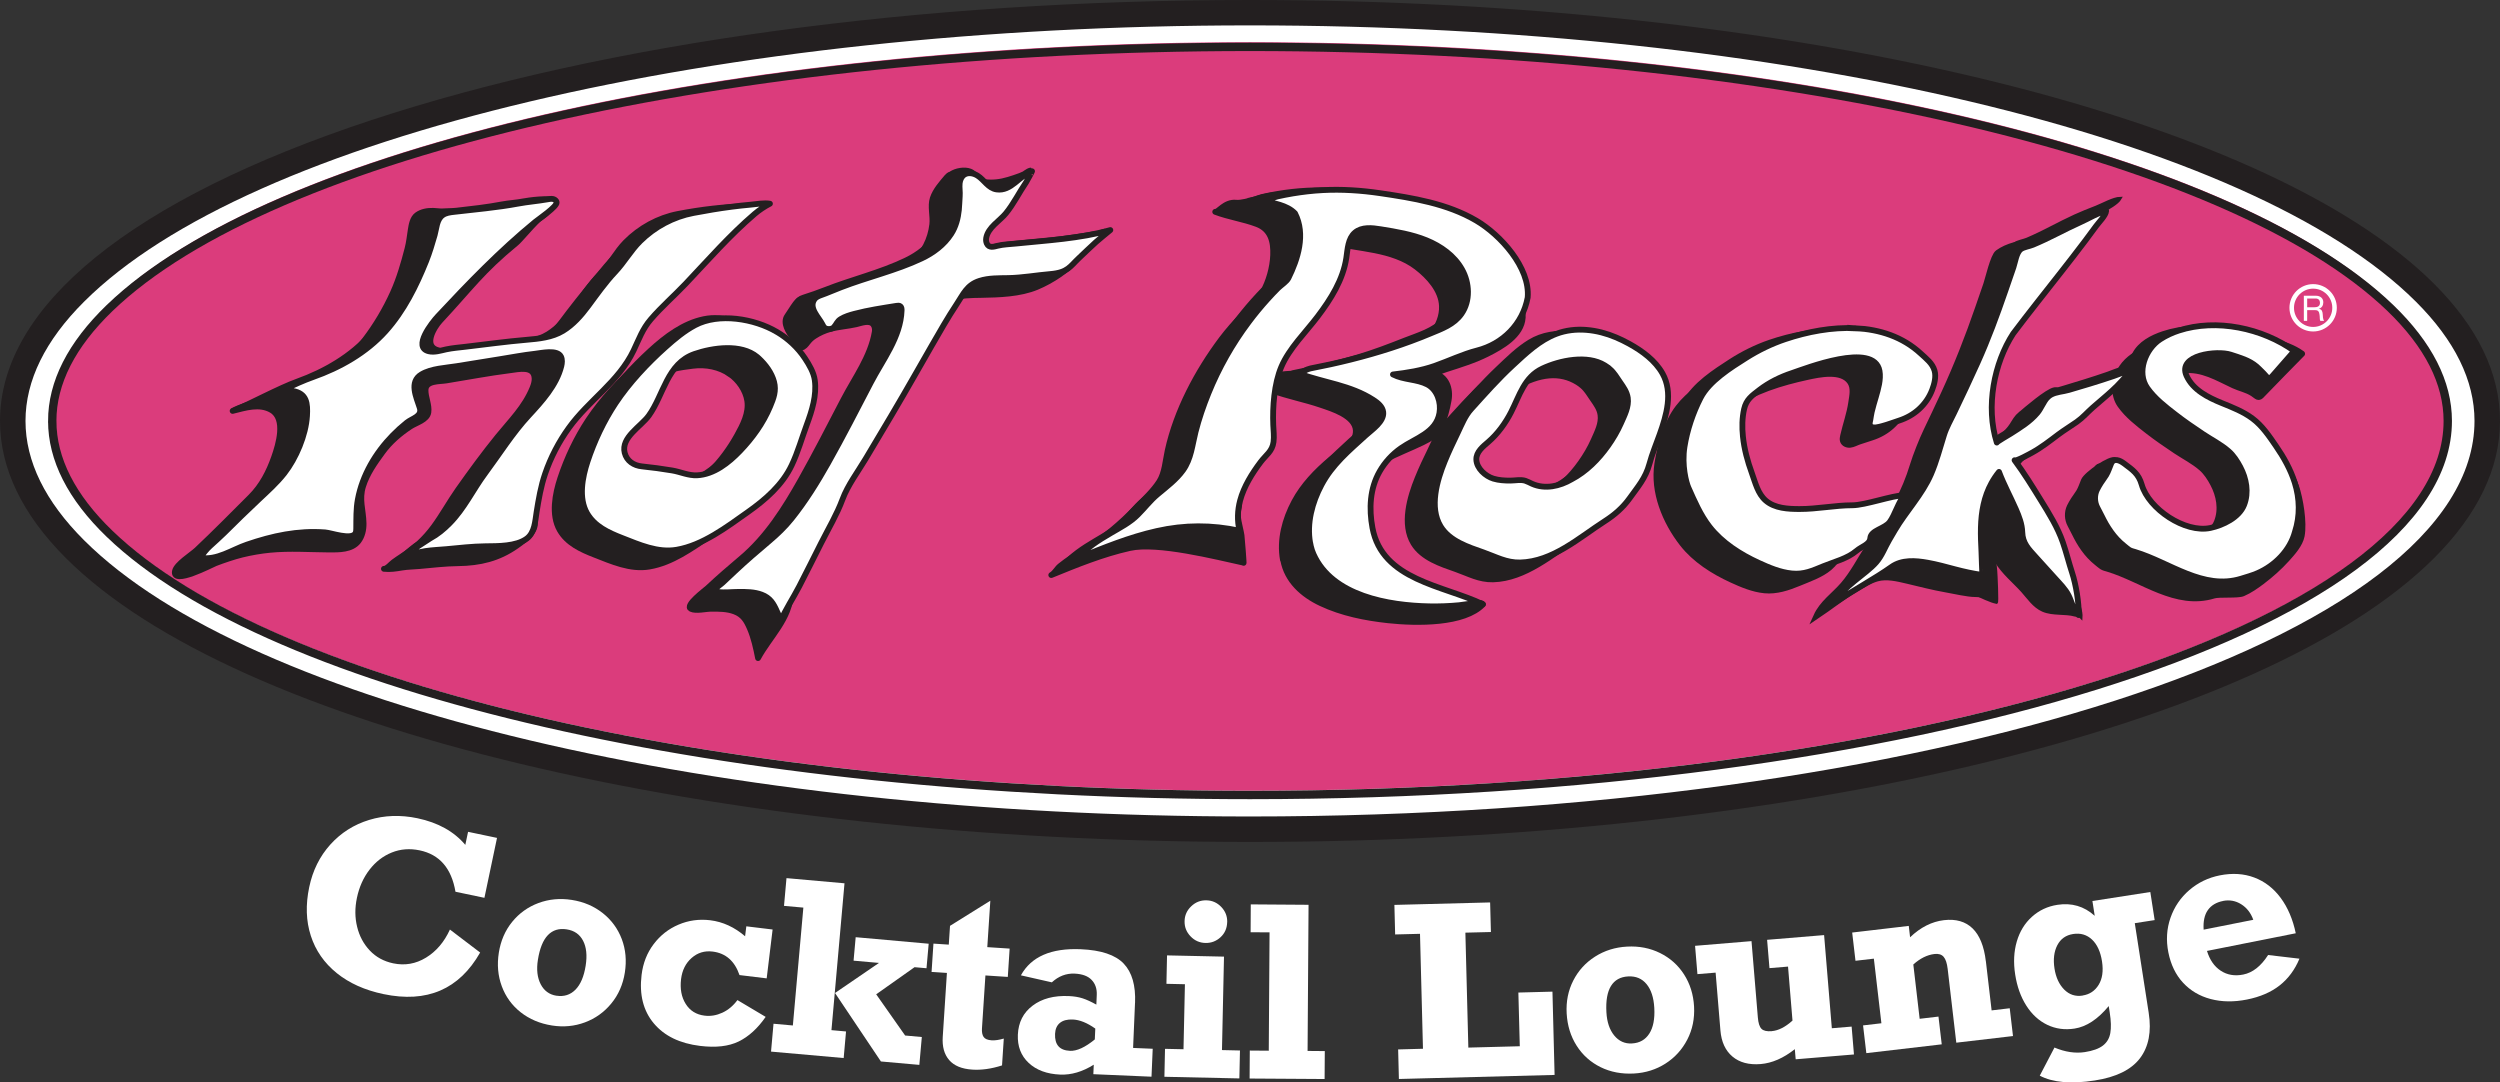 <?xml version="1.0" encoding="UTF-8"?>
<svg id="Layer_2" data-name="Layer 2" xmlns="http://www.w3.org/2000/svg" viewBox="0 0 666.67 288.65">
  <rect x="0" y="0" width="666.67" height="288.65" fill="#333333" stroke="none"/>
  <defs>
    <style>
      .cls-1 {
        fill: #231f20;
      }

      .cls-2 {
        fill: #fff;
      }

      .cls-3, .cls-4 {
        stroke-width: .78px;
      }

      .cls-3, .cls-4, .cls-5, .cls-6, .cls-7 {
        stroke: #231f20;
      }

      .cls-3, .cls-4, .cls-5, .cls-6, .cls-7, .cls-8 {
        fill: none;
      }

      .cls-4, .cls-5 {
        stroke-linejoin: round;
      }

      .cls-5, .cls-6 {
        stroke-width: 1.55px;
      }

      .cls-9 {
        fill: #db3c7c;
      }

      .cls-7 {
        stroke-width: 2.23px;
      }

      .cls-8 {
        stroke: #fff;
        stroke-width: 1.21px;
      }
    </style>
  </defs>
  <g id="Layer_1-2" data-name="Layer 1">
    <g>
      <path class="cls-2" d="M124.08,225.32l.74-3.5,7.72,1.62-3.36,15.98-7.72-1.62c-1.06-6.25-4.24-9.93-9.55-11.04-2.63-.55-5.12-.36-7.44.58-2.33.94-4.31,2.47-5.94,4.59-1.63,2.12-2.75,4.62-3.35,7.5-.57,2.7-.55,5.28.06,7.74.6,2.47,1.73,4.57,3.38,6.31,1.65,1.75,3.73,2.88,6.24,3.41,3.09.65,6.01.15,8.74-1.52,2.73-1.66,4.86-4.16,6.38-7.49l8.06,6.13c-5.59,9.82-14.19,13.52-25.79,11.08-4.99-1.05-9.14-2.92-12.47-5.61-3.33-2.7-5.63-6.01-6.9-9.95-1.27-3.94-1.41-8.26-.42-12.97.93-4.44,2.81-8.22,5.63-11.35,2.82-3.12,6.26-5.31,10.34-6.56,4.07-1.25,8.37-1.4,12.9-.45,5.49,1.16,9.75,3.53,12.77,7.12"/>
      <path class="cls-2" d="M148.4,265.52c1.99.31,3.67-.22,5.04-1.59,1.37-1.38,2.28-3.51,2.74-6.42.43-2.72.2-4.93-.69-6.64-.88-1.71-2.34-2.73-4.37-3.04-2.05-.32-3.72.19-5.02,1.54-1.29,1.35-2.18,3.54-2.66,6.59-.41,2.58-.16,4.74.74,6.49.9,1.75,2.3,2.78,4.21,3.08M166.63,259.33c-.5,3.19-1.7,5.94-3.61,8.26-1.9,2.32-4.25,4-7.03,5.04-2.78,1.04-5.71,1.32-8.77.84-3.25-.51-6.03-1.69-8.37-3.53-2.33-1.84-4.01-4.15-5.04-6.94-1.03-2.78-1.29-5.77-.79-8.95.5-3.17,1.68-5.9,3.55-8.21,1.87-2.3,4.21-3.98,7.01-5.03,2.8-1.04,5.77-1.32,8.9-.83,3.19.5,5.94,1.68,8.27,3.53s4.01,4.16,5.06,6.92c1.04,2.76,1.31,5.73.82,8.89"/>
      <path class="cls-2" d="M198.69,249.71l.33-2.69,7.01.85-1.58,13.03-7.25-.88c-1.28-3.75-3.68-5.85-7.18-6.27-2.14-.26-4,.31-5.59,1.71-1.59,1.4-2.52,3.28-2.81,5.62-.31,2.59.09,4.8,1.23,6.62s2.81,2.87,5.04,3.14c1.61.2,3.19-.07,4.75-.79,1.55-.72,2.89-1.84,4.01-3.36l7.53,4.48c-2.15,3.09-4.56,5.28-7.22,6.57-2.66,1.29-6.08,1.68-10.26,1.17-5.43-.66-9.54-2.66-12.35-6.01-2.81-3.35-3.9-7.66-3.26-12.92.38-3.14,1.45-5.87,3.22-8.21,1.76-2.33,3.97-4.07,6.64-5.2,2.66-1.14,5.47-1.52,8.43-1.17,3.38.41,6.5,1.85,9.35,4.3"/>
    </g>
    <path class="cls-2" d="M228.16,249.92l19.49,1.74-.58,6.54-3.19-.28-10.23,7.23,7.72,10.99,4.45.4-.66,7.43-10.25-.91-12.24-18.26,11.73-8.02-6.78-.6.56-6.23ZM225.61,275.06l-.63,7.09-19.37-1.72.66-7.43,5.16.46,2.8-31.43-5.16-.46.66-7.4,15.47,1.38-3.48,39.16,3.9.35Z"/>
    <g>
      <path class="cls-2" d="M269.24,252.95l-.49,7.56-5.97-.39-.92,14.1c-.07,1,.08,1.77.44,2.3.36.53,1.07.83,2.14.9.88.06,1.96-.1,3.24-.47l-.47,7.16c-2.84.91-5.48,1.28-7.92,1.12-2.81-.18-4.87-1.03-6.18-2.55-1.31-1.52-1.88-3.57-1.71-6.17l1.11-17.05-4.09-.27.5-7.56,4.09.27.33-5.01,10.75-6.7-.81,12.38,5.97.39Z"/>
      <path class="cls-2" d="M285.31,280.23c1.85.08,4.06-.93,6.64-3.05l.13-2.89c-2.16-1.53-4.16-2.34-6-2.42-1.48-.06-2.62.24-3.43.9-.81.66-1.24,1.64-1.3,2.93-.12,2.89,1.2,4.4,3.97,4.52M302.67,267.47l-.51,11.98,5.23.22-.32,7.45-15.51-.67.11-2.53c-3.02,1.89-6,2.76-8.94,2.64-3.55-.15-6.36-1.19-8.41-3.11-2.06-1.92-3.02-4.43-2.89-7.53.14-3.29,1.45-5.87,3.93-7.74,2.48-1.88,5.7-2.73,9.66-2.56,1.38.06,2.6.26,3.66.6,1.06.34,2.29.91,3.68,1.68l.11-2.59c.07-1.64-.39-2.98-1.37-4-.98-1.03-2.5-1.59-4.56-1.68-2.24-.09-4.25.68-6.05,2.33l-8.25-1.87c2.74-4.98,8.06-7.3,15.97-6.96,5.42.23,9.23,1.51,11.45,3.84,2.21,2.33,3.22,5.82,3.02,10.48"/>
      <path class="cls-2" d="M327.25,245.89c-.04,1.64-.63,2.99-1.77,4.04-1.14,1.05-2.48,1.56-4.02,1.53-1.56-.04-2.89-.62-3.98-1.77-1.1-1.14-1.63-2.5-1.59-4.06.03-1.54.62-2.86,1.77-3.95,1.14-1.1,2.5-1.63,4.06-1.59,1.54.03,2.86.62,3.95,1.76,1.1,1.15,1.62,2.49,1.59,4.03M330.66,280.12l-.16,7.46-19.99-.44.16-7.45,4.93.11.38-17.34-4.93-.11.16-7.58,15.19.33-.54,24.92,4.81.11Z"/>
    </g>
    <polygon class="cls-2" points="333.5 248.6 338.55 248.63 338.34 280.19 333.28 280.15 333.23 287.61 353.23 287.74 353.28 280.29 348.69 280.25 348.95 241.28 333.54 241.17 333.5 248.6"/>
    <polygon class="cls-2" points="371.84 241.31 372.04 249.19 378.67 249.02 379.46 279.67 372.84 279.85 373.04 287.73 414.56 286.65 413.99 264.44 404.9 264.68 405.28 279 391.56 279.36 390.77 248.71 397.58 248.54 397.37 240.65 371.84 241.31"/>
    <g>
      <path class="cls-2" d="M435.22,278.25c2.01-.11,3.54-.98,4.59-2.61,1.05-1.63,1.5-3.91,1.34-6.85-.15-2.75-.84-4.86-2.06-6.35-1.22-1.49-2.86-2.17-4.91-2.06-2.07.11-3.6.96-4.58,2.55-.98,1.59-1.39,3.92-1.22,7,.14,2.6.83,4.67,2.08,6.2,1.25,1.52,2.83,2.24,4.76,2.13M451.75,268.39c.18,3.22-.42,6.16-1.8,8.83s-3.32,4.8-5.82,6.4c-2.5,1.6-5.31,2.48-8.4,2.65-3.28.18-6.26-.39-8.92-1.7-2.66-1.32-4.79-3.22-6.38-5.73-1.59-2.5-2.47-5.37-2.65-8.59-.18-3.2.41-6.12,1.76-8.77,1.35-2.64,3.28-4.77,5.81-6.38,2.52-1.61,5.37-2.5,8.52-2.67,3.22-.18,6.16.4,8.83,1.72,2.66,1.32,4.8,3.23,6.39,5.71,1.59,2.49,2.48,5.33,2.66,8.53"/>
      <path class="cls-2" d="M472.48,274.97c1.76-.15,3.6-1.08,5.52-2.81l-1.19-14.4-4.95.41-.63-7.55,15.2-1.26,2.06,24.84,5.28-.44.62,7.43-15.54,1.29-.23-2.7c-3.04,2.4-6.07,3.72-9.1,3.97-3.13.26-5.64-.41-7.53-2s-2.96-3.92-3.21-6.97l-1.28-15.41-4.85.4-.63-7.55,15.05-1.25,1.69,20.33c.12,1.52.45,2.53.98,3.06.53.52,1.44.73,2.73.62"/>
      <path class="cls-2" d="M529.57,256.34l1.53,13.1,4.83-.57.87,7.41-15.12,1.77-2.3-19.68c-.18-1.51-.53-2.58-1.07-3.21-.54-.63-1.35-.88-2.43-.76-1.96.23-3.84,1.16-5.66,2.8l1.69,14.48,5.02-.59.87,7.4-20.11,2.35-.87-7.4,4.89-.57-2.01-17.23-4.9.57-.88-7.53,15.09-1.77.35,3.03c2.79-2.66,5.8-4.18,9.02-4.56,3.2-.38,5.75.36,7.64,2.19,1.89,1.84,3.07,4.76,3.54,8.75"/>
      <path class="cls-2" d="M555.37,265.47c1.87-.29,3.29-1.24,4.28-2.86.99-1.62,1.28-3.7.89-6.23-.4-2.58-1.29-4.52-2.66-5.82-1.38-1.3-3.06-1.8-5.05-1.49-1.93.3-3.33,1.3-4.21,2.99-.88,1.7-1.13,3.78-.75,6.23.37,2.36,1.23,4.22,2.58,5.59,1.36,1.37,3,1.91,4.93,1.61M558.59,244.2l-.61-3.93,15.44-2.4,1.16,7.49-5.3.82,3.71,23.91c.78,5.01,0,9.05-2.33,12.12-2.33,3.06-6.35,5.04-12.05,5.92-6.31.98-11.2.55-14.67-1.28l3.92-7.5c2.87,1.2,5.57,1.6,8.11,1.21,2.13-.33,3.73-.91,4.8-1.73,1.07-.82,1.73-1.93,1.98-3.33.25-1.4.2-3.23-.15-5.48l-.27-1.73c-2.91,3.51-5.94,5.51-9.11,6-2.62.41-5.05.07-7.28-1s-4.1-2.78-5.58-5.11c-1.49-2.33-2.48-5.1-2.98-8.33-.49-3.17-.35-6.09.43-8.77.78-2.68,2.13-4.88,4.04-6.6,1.91-1.72,4.18-2.79,6.8-3.19,3.8-.59,7.11.38,9.93,2.92"/>
      <path class="cls-2" d="M592.82,240.26c-1.81.36-3.17,1.17-4.06,2.44-.89,1.26-1.26,3-1.12,5.21l13.24-2.63c-.66-1.84-1.74-3.22-3.23-4.15-1.49-.93-3.11-1.22-4.84-.88M612.22,248.87l-23.69,4.71c.73,2.39,1.95,4.15,3.67,5.28,1.72,1.13,3.72,1.48,6,1.02,2.52-.5,4.73-2.24,6.63-5.21l8.36.98c-1.22,2.94-2.98,5.32-5.28,7.13-2.3,1.81-5.21,3.06-8.71,3.76-3.51.7-6.73.65-9.69-.13-2.95-.78-5.41-2.24-7.37-4.36-1.96-2.12-3.26-4.82-3.91-8.08-.64-3.22-.45-6.3.57-9.22,1.02-2.93,2.7-5.39,5.03-7.4,2.34-2,5.04-3.31,8.13-3.92,3.34-.66,6.41-.47,9.19.58,2.79,1.05,5.13,2.86,7.03,5.42,1.9,2.57,3.25,5.72,4.03,9.46"/>
      <path class="cls-2" d="M99.99,34.83C37.61,55.42,3.25,82.8,3.25,111.94c0,11.74,5.61,23.29,16.67,34.31,44.79,44.68,170.74,74.7,313.42,74.7s268.63-30.02,313.41-74.7c11.05-11.02,16.66-22.57,16.66-34.31s-5.61-23.28-16.66-34.31C601.96,32.95,476.01,2.94,333.34,2.94c-88.15,0-171.01,11.33-233.35,31.89"/>
      <path class="cls-1" d="M6.8,112.25c0-10.76,5.25-21.47,15.63-31.81C66.6,36.37,191.54,6.77,333.34,6.77s266.74,29.6,310.9,73.67c10.38,10.34,15.63,21.05,15.63,31.81,0,58.17-146.48,105.48-326.53,105.48-141.8,0-266.74-29.59-310.91-73.65-10.38-10.35-15.63-21.05-15.63-31.82M333.34,224.52c143.48,0,270.35-30.4,315.71-75.65,11.69-11.66,17.62-23.98,17.62-36.62s-5.92-24.94-17.62-36.61C603.69,30.39,476.82,0,333.34,0c-88.48,0-171.71,11.38-234.37,32.05C35.15,53.12,0,81.6,0,112.25c0,12.63,5.93,24.96,17.62,36.62,45.36,45.25,172.23,75.65,315.71,75.65"/>
      <path class="cls-9" d="M13.87,111.05c0-10.18,5.14-20.31,15.29-30.11C72.37,39.26,194.61,11.25,333.34,11.25s260.97,28.01,304.18,69.7c10.14,9.8,15.28,19.92,15.28,30.11,0,55.04-143.3,99.81-319.46,99.81-138.73,0-260.97-28-304.18-69.7-10.15-9.79-15.29-19.92-15.29-30.11"/>
      <path class="cls-7" d="M13.93,112.25c0-10.18,5.14-20.3,15.28-30.09C72.42,40.5,194.63,12.5,333.34,12.5s260.92,28,304.12,69.66c10.14,9.79,15.28,19.91,15.28,30.09,0,55.01-143.28,99.75-319.4,99.75-138.71,0-260.92-27.99-304.13-69.66-10.15-9.78-15.28-19.91-15.28-30.09Z"/>
      <path class="cls-8" d="M622.55,82.08c0,3.15-2.56,5.71-5.71,5.71s-5.71-2.56-5.71-5.71,2.56-5.71,5.71-5.71,5.71,2.55,5.71,5.71Z"/>
      <path class="cls-2" d="M617.11,81.94c.83,0,1.55-.21,1.55-1.19,0-.66-.36-1.15-1.19-1.15h-2.22v2.34h1.86ZM614.36,78.86h3.15c1.26,0,2.04.68,2.04,1.76,0,.8-.36,1.47-1.16,1.7v.02c.78.15.94.72,1,1.38.06.66.02,1.39.39,1.85h-1c-.25-.27-.11-1-.24-1.65-.09-.66-.25-1.21-1.11-1.21h-2.18v2.86h-.89"/>
      <path class="cls-1" d="M258.77,63.49c-.09.52-.05,1.03.17,1.52.59,1.32,2.97,1.16,3.96.92,5.29-1.32,10.2-1.49,15.62-2.02,2.72-.27,5.59-.65,8.36-1.07,1.48-.22,2.95-.45,4.43-.69,1.09-.17,2.34-.13,3.3-.75-2.59.52-5.54,2.76-7.68,4.31-3.73,2.7-6.27,6.75-11.02,7.6-3.71.66-7.47,1.03-11.23,1.09-2.59.05-5.23-.04-7.69.77-3.38,1.1-4.3,3.61-6.09,6.35-2.41,3.7-4.56,7.6-6.74,11.44-1.37,2.42-2.72,4.85-4.08,7.28-4.37,7.86-8.91,15.62-13.45,23.38-2.08,3.55-4.78,7.21-6.19,11.07-1.49,4.1-3.78,8.03-5.7,11.93-1.95,3.94-3.86,7.89-5.85,11.81-1.61,3.17-5.39,9.56-6.81,12.83.19-.44,1.12-5.48.89-6.03-.9-2.13-1.81-3.71-4.09-4.59-1.95-.75-4.1-.75-6.19-.74-1.76,0-3.72.27-5.46.02-1.03-.15-1.16,0-.51-.95.42-.62,1.21-1.06,1.75-1.57,1.1-1.06,2.21-2.12,3.31-3.18,2.95-2.83,5.95-5.46,9.01-8.1,2.18-1.88,4.26-3.89,6.04-6.16,3.7-4.7,6.86-9.91,9.76-15.16,3.96-7.2,7.65-14.54,11.38-21.87,3.17-6.23,8-12.41,8.24-19.7.02-.41,0-.87-.32-1.13-.29-.24-.7-.19-1.07-.13-3.75.62-7.5,1.18-11.18,2.16-1.35.36-2.73.8-3.91,1.58-.77.51-2.29,2.99-3.06,3.06-.63.07-1.74-2.21-2.16-2.72-1.82-2.2-3.88-5.96-.32-7.06,1.66-.51,4.16-1.4,5.79-2.04,7.12-2.81,14.64-4.54,21.56-7.89,3.11-1.5,5.99-3.7,7.88-6.68,1.25-1.97,1.81-4.22,2.05-6.52.13-1.23.13-2.47.23-3.7.1-1.19-.14-2.36-.02-3.55.09-.89,1.02-1.94,1.74-2.46,1.36-.97,3.83-1.4,5.4-.77,2.19.89,1.3,2.44,3.58,2.77,2.17.32,4.35.05,6.44-.59,1.89-.58,4.35-1.35,5.94-2.47-1.04.22-1.85,1.11-2.75,1.62-.7.4-2.03,1.14-2.5,1.85-1.82,2.73-3.48,5.67-5.52,8.23-1.68,2.1-4.74,3.81-5.26,6.7"/>
      <path class="cls-4" d="M258.77,63.49c-.09.52-.05,1.03.17,1.52.59,1.32,2.97,1.16,3.96.92,5.29-1.32,10.2-1.49,15.62-2.02,2.72-.27,5.59-.65,8.36-1.07,1.48-.22,2.95-.45,4.43-.69,1.09-.17,2.34-.13,3.3-.75-2.59.52-5.54,2.76-7.68,4.31-3.73,2.7-6.27,6.75-11.02,7.6-3.71.66-7.47,1.03-11.23,1.09-2.59.05-5.23-.04-7.69.77-3.38,1.1-4.3,3.61-6.09,6.35-2.41,3.7-4.56,7.6-6.74,11.44-1.37,2.42-2.72,4.85-4.08,7.28-4.37,7.86-8.91,15.62-13.45,23.38-2.08,3.55-4.78,7.21-6.19,11.07-1.49,4.1-3.78,8.03-5.7,11.93-1.95,3.94-3.86,7.89-5.85,11.81-1.61,3.17-5.39,9.56-6.81,12.83.19-.44,1.12-5.48.89-6.03-.9-2.13-1.81-3.71-4.09-4.59-1.95-.75-4.1-.75-6.19-.74-1.76,0-3.72.27-5.46.02-1.03-.15-1.16,0-.51-.95.42-.62,1.21-1.06,1.75-1.57,1.1-1.06,2.21-2.12,3.31-3.18,2.95-2.83,5.95-5.46,9.01-8.1,2.18-1.88,4.26-3.89,6.04-6.16,3.7-4.7,6.86-9.91,9.76-15.16,3.96-7.2,7.65-14.54,11.38-21.87,3.17-6.23,8-12.41,8.24-19.7.02-.41,0-.87-.32-1.13-.29-.24-.7-.19-1.07-.13-3.75.62-7.5,1.18-11.18,2.16-1.35.36-2.73.8-3.91,1.58-.77.51-2.29,2.99-3.06,3.06-.63.07-1.74-2.21-2.16-2.72-1.82-2.2-3.88-5.96-.32-7.06,1.66-.51,4.16-1.4,5.79-2.04,7.12-2.81,14.64-4.54,21.56-7.89,3.11-1.5,5.99-3.7,7.88-6.68,1.25-1.97,1.81-4.22,2.05-6.52.13-1.23.13-2.47.23-3.7.1-1.19-.14-2.36-.02-3.55.09-.89,1.02-1.94,1.74-2.46,1.36-.97,3.83-1.4,5.4-.77,2.19.89,1.3,2.44,3.58,2.77,2.17.32,4.35.05,6.44-.59,1.89-.58,4.35-1.35,5.94-2.47-1.04.22-1.85,1.11-2.75,1.62-.7.4-2.03,1.14-2.5,1.85-1.82,2.73-3.48,5.67-5.52,8.23-1.68,2.1-4.74,3.81-5.26,6.7Z"/>
      <path class="cls-1" d="M146.28,53.84c.36.7-2.66,1.07-3.18,1.58-1.39,1.38-3.07,2.41-4.56,3.66-9.27,7.76-17.77,16.73-26,25.76-1.5,1.65-6.81,8.44-2.41,9.51,1.53.37,3.18-.19,4.67-.52,1.67-.36,3.4-.5,5.1-.7,5.41-.64,10.84-1.42,16.27-1.89,3.33-.28,6.87-.64,9.78-2.45,2.71-1.68,4.85-4.18,6.72-6.75,2.28-3.12,4.31-6.47,7.09-9.17,2.6-2.52,4.23-5.93,6.78-8.52,3.85-3.9,8.84-6.64,14.17-7.67,6.15-1.19,12.62-1.98,18.89-2.06-.45,0-2.11,1.95-2.52,2.3-6.61,5.77-12.43,12.59-18.4,19.02-3.04,3.27-6.42,6.28-9.31,9.69-2.23,2.64-3.15,5.42-4.59,8.49-4,8.57-11.93,13.54-17.25,21.07-2.71,3.84-4.87,8.07-6.36,12.54-1.13,3.38-1.72,6.91-2.27,10.43-.46,2.94-.44,6.52-3.66,7.76-3.29,1.27-6.54,1.5-10.01,1.54-3.45.04-6.94.47-10.38.78-1.85.17-3.74.24-5.58.52-1.2.18-3.51,2.35-4.67,1.68-.17-.1,5.53-4.9,5.93-5.12,1.96-1.09,3.61-2.49,5.18-4.11,3.94-4.07,6.19-9.14,9.46-13.63,3.79-5.21,7.33-11,11.64-15.75,3.49-3.84,7.41-8.24,8.68-13.45.2-.85.29-1.79-.08-2.58-.95-2.03-5.28-.97-6.96-.78-3.08.35-6.12.95-9.18,1.45-3.86.64-7.72,1.27-11.59,1.91-3.02.5-6.85.62-9.52,2.25-3.34,2.05-1.34,6.17-.44,9.09.73,2.36-1.98,2.83-3.47,4.06-1.31,1.07-2.56,2.22-3.73,3.45-4.55,4.75-8.09,10.82-9.3,17.46-.48,2.62-.4,5.25-.43,7.92,0,.46-1.13,2.09-2.65,3.18-1.73,1.23-1.63-.31-3.25-.44-7.32-.55-16.36-.76-23.26,1.64-3.92,1.36-8.04,4.37-12.4,3.58.57-1.03,1.67-2.39,2.55-3.19,1.28-1.16,2.53-2.37,3.78-3.57,3.02-3.09,6.14-6.18,9.25-9.15,2.37-2.28,4.79-4.49,6.81-7.12,3.12-4.07,5.75-10.41,6.04-15.61.19-3.42,0-6.13-3.83-6.8-2.96-.52-9.12,3.45-12,4.2,4.53-1.9,12.6-6.25,17.39-7.96,7.22-2.6,14.25-6.65,19.4-12.52,4.85-5.53,8.13-12.28,10.81-19.12.9-2.3,1.6-4.69,2.27-7.07.42-1.52.44-3.3,1.38-4.63,1.79-2.52,5.91-1.93,8.58-2.23,4.09-.46,8.19-.92,12.24-1.69,1.87-.35,3.8-.43,5.66-.8,1.05-.21,7.27-1.12,8.17-.13.07.07-1.5.58-1.46.65"/>
      <path class="cls-3" d="M146.28,53.84c.36.7-2.66,1.07-3.18,1.58-1.39,1.38-3.07,2.41-4.56,3.66-9.27,7.76-17.77,16.73-26,25.76-1.5,1.65-6.81,8.44-2.41,9.51,1.53.37,3.18-.19,4.67-.52,1.67-.36,3.4-.5,5.1-.7,5.41-.64,10.84-1.42,16.27-1.89,3.33-.28,6.87-.64,9.78-2.45,2.71-1.68,4.85-4.18,6.72-6.75,2.28-3.12,4.31-6.47,7.09-9.17,2.6-2.52,4.23-5.93,6.78-8.52,3.85-3.9,8.84-6.64,14.17-7.67,6.15-1.19,12.62-1.98,18.89-2.06-.45,0-2.11,1.95-2.52,2.3-6.61,5.77-12.43,12.59-18.4,19.02-3.04,3.27-6.42,6.28-9.31,9.69-2.23,2.64-3.15,5.42-4.59,8.49-4,8.57-11.93,13.54-17.25,21.07-2.71,3.84-4.87,8.07-6.36,12.54-1.13,3.38-1.72,6.91-2.27,10.43-.46,2.94-.44,6.52-3.66,7.76-3.29,1.27-6.54,1.5-10.01,1.54-3.45.04-6.94.47-10.38.78-1.85.17-3.74.24-5.58.52-1.2.18-3.51,2.35-4.67,1.68-.17-.1,5.53-4.9,5.93-5.12,1.96-1.09,3.61-2.49,5.18-4.11,3.94-4.07,6.19-9.14,9.46-13.63,3.79-5.21,7.33-11,11.64-15.75,3.49-3.84,7.41-8.24,8.68-13.45.2-.85.29-1.79-.08-2.58-.95-2.03-5.28-.97-6.96-.78-3.08.35-6.12.95-9.18,1.45-3.86.64-7.72,1.27-11.59,1.91-3.02.5-6.85.62-9.52,2.25-3.34,2.05-1.34,6.17-.44,9.09.73,2.36-1.98,2.83-3.47,4.06-1.31,1.07-2.56,2.22-3.73,3.45-4.55,4.75-8.09,10.82-9.3,17.46-.48,2.62-.4,5.25-.43,7.92,0,.46-1.13,2.09-2.65,3.18-1.73,1.23-1.63-.31-3.25-.44-7.32-.55-16.36-.76-23.26,1.64-3.92,1.36-8.04,4.37-12.4,3.58.57-1.03,1.67-2.39,2.55-3.19,1.28-1.16,2.53-2.37,3.78-3.57,3.02-3.09,6.14-6.18,9.25-9.15,2.37-2.28,4.79-4.49,6.81-7.12,3.12-4.07,5.75-10.41,6.04-15.61.19-3.42,0-6.13-3.83-6.8-2.96-.52-9.12,3.45-12,4.2,4.53-1.9,12.6-6.25,17.39-7.96,7.22-2.6,14.25-6.65,19.4-12.52,4.85-5.53,8.13-12.28,10.81-19.12.9-2.3,1.6-4.69,2.27-7.07.42-1.52.44-3.3,1.38-4.63,1.79-2.52,5.91-1.93,8.58-2.23,4.09-.46,8.19-.92,12.24-1.69,1.87-.35,3.8-.43,5.66-.8,1.05-.21,7.27-1.12,8.17-.13.07.07-1.5.58-1.46.65Z"/>
      <path class="cls-1" d="M607.59,94.26s-5.22,6.08-5.77,6.74c-.18.22-.98.94-.98,1.22.24-.31-2.91-3.38-3.31-3.73-1.98-1.72-4.47-2.4-6.88-3.22-3.54-1.21-14.34,0-11.8,5.74,1.73,3.9,5.74,5.92,9.41,7.45,2.81,1.17,5.69,2.31,8.15,4.17,2.65,2,4.5,4.84,6.34,7.58,2.06,3.06,3.86,6.35,4.96,9.9,1.36,4.4,1.46,9.08.06,13.48-1.33,5.06-5.35,9.18-9.99,11.23-1.39.61-2.91,1.04-4.36,1.5-10.16,3.19-19.04-4.44-28.29-7.28-.54-.17-1.12-.28-1.6-.6-.47-.31-.87-.71-1.31-1.06-.68-.55-1.32-1.15-1.91-1.8-1.15-1.25-2.12-2.67-2.96-4.15-.81-1.43-1.46-2.96-2.24-4.39-.82-1.51-.89-3.44-.14-4.99.31-.64.66-1.26,1.03-1.85.45-.72,1-1.41,1.42-2.13.55-.94.89-2.08,1.32-3.08.71-1.71,2.37-.9,3.45-.07,2.29,1.76,3.89,2.8,4.72,5.76,1.87,6.64,11.58,13.3,18.35,11.82,3.31-.72,7.64-2.82,8.98-6.26,1.31-3.4.61-7.2-1.02-10.35-.78-1.52-1.82-3.17-3.1-4.3-2.08-1.85-4.58-3.13-6.86-4.68-2.52-1.72-5.02-3.46-7.42-5.36-2.67-2.12-5.43-4.28-7.41-7.12-2.26-3.25-1.11-6.86.56-10.08,1.54-2.95,4.72-4.61,7.78-5.63,10.07-3.37,22.37-.66,30.84,5.56"/>
      <path class="cls-3" d="M607.59,94.26s-5.22,6.08-5.77,6.74c-.18.22-.98.94-.98,1.22.24-.31-2.91-3.38-3.31-3.73-1.98-1.72-4.47-2.4-6.88-3.22-3.54-1.21-14.34,0-11.8,5.74,1.73,3.9,5.74,5.92,9.41,7.45,2.81,1.17,5.69,2.31,8.15,4.17,2.65,2,4.5,4.84,6.34,7.58,2.06,3.06,3.86,6.35,4.96,9.9,1.36,4.4,1.46,9.08.06,13.48-1.33,5.06-5.35,9.18-9.99,11.23-1.39.61-2.91,1.04-4.36,1.5-10.16,3.19-19.04-4.44-28.29-7.28-.54-.17-1.12-.28-1.6-.6-.47-.31-.87-.71-1.31-1.06-.68-.55-1.32-1.15-1.91-1.8-1.15-1.25-2.12-2.67-2.96-4.15-.81-1.43-1.46-2.96-2.24-4.39-.82-1.51-.89-3.44-.14-4.99.31-.64.66-1.26,1.03-1.85.45-.72,1-1.41,1.42-2.13.55-.94.89-2.08,1.32-3.08.71-1.71,2.37-.9,3.45-.07,2.29,1.76,3.89,2.8,4.72,5.76,1.87,6.64,11.58,13.3,18.35,11.82,3.31-.72,7.64-2.82,8.98-6.26,1.31-3.4.61-7.2-1.02-10.35-.78-1.52-1.82-3.17-3.1-4.3-2.08-1.85-4.58-3.13-6.86-4.68-2.52-1.72-5.02-3.46-7.42-5.36-2.67-2.12-5.43-4.28-7.41-7.12-2.26-3.25-1.11-6.86.56-10.08,1.54-2.95,4.72-4.61,7.78-5.63,10.07-3.37,22.37-.66,30.84,5.56Z"/>
      <path class="cls-1" d="M490.68,88.05c-6.38-.34-13,.96-18.85,2.97-3.67,1.26-7.18,3.01-10.46,5.12-4.07,2.63-9.8,6.28-12.11,10.87-2.06,4.11-3.59,8.77-4.3,13.33-.78,5.08.46,9.82,1.05,11.16,1.59,3.65,3.19,7.46,5.61,10.64,3.35,4.39,8.21,7.54,13.11,9.84,2.8,1.32,5.73,2.58,8.83,2.91,3.32.34,5.6-.78,8.53-2,2.89-1.2,6.29-2.02,8.78-4.18,1.37-1.19,1.97-2.12,2.1-3.83.16-2.2.24-4.01,1.6-5.88,1.35-1.86,3.49-2.6,4.99-4.26-3.35.1-6.4,1.59-9.81,1.59-4.62,0-9.4,1.03-14.11,1.02-3.05-.01-6.59-.18-8.99-2.3-2.13-1.88-2.78-4.89-3.71-7.5-1.15-3.23-2.04-6.58-2.39-10.01-.25-2.48-.22-5.01.32-7.45.58-2.6,2.06-3.62,4.07-5.2,2.6-2.04,5.6-3.54,8.71-4.6,3.62-1.24,21.92-8.64,23.34-.57.4,2.28-.37,4.91-.98,7.08-.38,1.35-.79,2.69-1.11,4.05-.16.69-.25,1.39-.37,2.08-.1.56-.34,1.16-.01,1.7.56.91,2.41.3,3.19.09,1.51-.4,2.98-1,4.47-1.49,4.06-1.32,7.3-4.27,8.84-8.36.58-1.55,1.11-3.57.65-5.23-.57-2.04-2.23-3.31-3.69-4.68-4.85-4.58-10.97-6.57-17.33-6.91"/>
      <path class="cls-3" d="M490.68,88.05c-6.38-.34-13,.96-18.85,2.97-3.67,1.26-7.18,3.01-10.46,5.12-4.07,2.63-9.8,6.28-12.11,10.87-2.06,4.11-3.59,8.77-4.3,13.33-.78,5.08.46,9.82,1.05,11.16,1.59,3.65,3.19,7.46,5.61,10.64,3.35,4.39,8.21,7.54,13.11,9.84,2.8,1.32,5.73,2.58,8.83,2.91,3.32.34,5.6-.78,8.53-2,2.89-1.2,6.29-2.02,8.78-4.18,1.37-1.19,1.97-2.12,2.1-3.83.16-2.2.24-4.01,1.6-5.88,1.35-1.86,3.49-2.6,4.99-4.26-3.35.1-6.4,1.59-9.81,1.59-4.62,0-9.4,1.03-14.11,1.02-3.05-.01-6.59-.18-8.99-2.3-2.13-1.88-2.78-4.89-3.71-7.5-1.15-3.23-2.04-6.58-2.39-10.01-.25-2.48-.22-5.01.32-7.45.58-2.6,2.06-3.62,4.07-5.2,2.6-2.04,5.6-3.54,8.71-4.6,3.62-1.24,21.92-8.64,23.34-.57.4,2.28-.37,4.91-.98,7.08-.38,1.35-.79,2.69-1.11,4.05-.16.69-.25,1.39-.37,2.08-.1.56-.34,1.16-.01,1.7.56.91,2.41.3,3.19.09,1.51-.4,2.98-1,4.47-1.49,4.06-1.32,7.3-4.27,8.84-8.36.58-1.55,1.11-3.57.65-5.23-.57-2.04-2.23-3.31-3.69-4.68-4.85-4.58-10.97-6.57-17.33-6.91Z"/>
      <path class="cls-1" d="M425.04,99.16c-.41-.37-.86-.7-1.32-.99-4.64-2.93-11.96-1.37-16.62.87-4.85,2.33-6.12,7.37-8.38,11.88-1.51,3.01-3.6,5.94-6.08,8.12-1.39,1.22-3.27,2.73-3.2,4.81.08,2.43,2.45,4.55,4.56,5.2,1.46.45,2.99.53,4.5.54,1.27,0,2.82-.35,4.02.05.63.21,1.21.56,1.81.83,3.44,1.57,7.37.66,10.51-1.23,3.94-2.11,7.18-5.47,9.73-9.15,1.33-1.92,2.53-3.97,3.45-6.13.92-2.14,2.15-4.49,1.82-6.91-.22-1.66-1.16-2.95-2.06-4.29-.87-1.28-1.57-2.57-2.75-3.62M430.32,92.34c.97.6,1.94,1.26,2.89,1.99,3.48,2.63,7.09,5.94,7.26,10.69.27,7.5-3.61,14.24-5.18,21.39-.74,3.37-3.08,5.33-4.99,8.05-1.84,2.61-3.82,4.36-6.48,6.11-6.88,4.51-14.12,11.11-22.67,11.33-3.68.09-6.47-1.56-9.82-2.76-4.04-1.45-8.99-3.06-11.39-7.05-3.11-5.18-.97-12.63,1.08-17.76,1.04-2.62,2.23-5.18,3.45-7.71,1.07-2.23,1.97-4.69,3.59-6.52,3.62-4.1,7.16-8.18,11.13-11.94,2.72-2.57,5.39-5.25,8.58-7.2,3.52-2.15,7.35-2.6,11.42-2.29,4.18.31,7.73,1.6,11.1,3.67"/>
      <path class="cls-3" d="M425.04,99.16c-.41-.37-.86-.7-1.32-.99-4.64-2.93-11.96-1.37-16.62.87-4.85,2.33-6.12,7.37-8.38,11.88-1.51,3.01-3.6,5.94-6.08,8.12-1.39,1.22-3.27,2.73-3.2,4.81.08,2.43,2.45,4.55,4.56,5.2,1.46.45,2.99.53,4.5.54,1.27,0,2.82-.35,4.02.05.63.21,1.21.56,1.81.83,3.44,1.57,7.37.66,10.51-1.23,3.94-2.11,7.18-5.47,9.73-9.15,1.33-1.92,2.53-3.97,3.45-6.13.92-2.14,2.15-4.49,1.82-6.91-.22-1.66-1.16-2.95-2.06-4.29-.87-1.28-1.57-2.57-2.75-3.62ZM430.32,92.34c.97.6,1.94,1.26,2.89,1.99,3.48,2.63,7.09,5.94,7.26,10.69.27,7.5-3.61,14.24-5.18,21.39-.74,3.37-3.08,5.33-4.99,8.05-1.84,2.61-3.82,4.36-6.48,6.11-6.88,4.51-14.12,11.11-22.67,11.33-3.68.09-6.47-1.56-9.82-2.76-4.04-1.45-8.99-3.06-11.39-7.05-3.11-5.18-.97-12.63,1.08-17.76,1.04-2.62,2.23-5.18,3.45-7.71,1.07-2.23,1.97-4.69,3.59-6.52,3.62-4.1,7.16-8.18,11.13-11.94,2.72-2.57,5.39-5.25,8.58-7.2,3.52-2.15,7.35-2.6,11.42-2.29,4.18.31,7.73,1.6,11.1,3.67Z"/>
      <path class="cls-1" d="M544.44,106.2c-.9,1.02-1.37,1.63-2.13,2.77-.99,1.47-2.63,2.64-4.01,3.68-1.2.92-2.46,1.76-3.73,2.59-.34.22-3.75,2.23-3.69,2.42-3.02-9.79-.73-21.65,4.37-29.69,4.17-5.66,8.51-11.2,12.78-16.77,2.15-2.8,4.28-5.61,6.38-8.45,1-1.36,1.99-2.72,2.97-4.1.7-.99,2.28-1.63,3.29-2.24,1.31-.8,4-2.17,4.75-3.55-1.82.03-4.77,1.72-6.47,2.38-1.91.74-3.81,1.49-5.67,2.34-4.32,1.97-8.4,4.36-12.77,6.2-.9.38-2.42.6-3.18,1.17-1.23.92-1.54,3.57-2.01,4.97-.73,2.16-1.46,4.33-2.19,6.49-2.25,6.67-4.57,13.12-7.41,19.54-2.01,4.55-4.09,9.07-6.2,13.57-.95,2.02-2.05,3.95-2.7,6.08-1.09,3.57-2.02,7.23-3.47,10.66-1.38,3.27-3.44,6.7-5.9,9.21-.2.21-.29.73-.49.99-1.2,1.61-2.24,3.34-3.25,5.08-.51.87-1,1.75-1.51,2.63-1.17,2.04-1.91,4.26-3.45,6.07-2.83,3.32-6.95,6.07-8.78,10.21,4.31-2.94,8.61-5.87,12.83-8.94,2.79-2.03,6.43-1.73,9.63-1.16,2.47.45,3.98,3.76,6.4,4.42,2.41.65,11.05,5.5,13.52,5.84.35.76-.08-7.88-.14-8.43-.17-1.62-.34-3.25-.5-4.87-.16-1.62.48-10.91-1.09-11.79-1.07-.6-4,6.8-3.96,5.21.11-4.19.82-8.34,2.82-12.05.58-1.08,1.25-2.1,2.01-3.06,1.28,3.48,3.03,6.75,4.49,10.15.71,1.66,1.5,3.6,1.72,5.51.29,2.55-.28,3.12,1.45,5.09.68.77,1.36,1.55,2.04,2.32,1.38,1.55,2.76,3.09,4.13,4.65,1.3,1.47,2.59,2.95,3.84,4.46,1.23,1.47,4.43,5.51,5.8,6.84.21-3.1-3.02-8.56-3.95-11.46-.67-2.06-1.27-4.14-1.8-6.25-.36-1.43-.55-2.87-1.25-4.16-1.1-2.03-2.23-4.04-3.38-6.04-2.79-4.86-5.64-9.76-8.94-14.28.11.16,2.3-.86,2.54-.97.82-.37,1.61-.78,2.39-1.23,1.47-.85,2.85-1.83,4.2-2.85,1.29-.98,2.55-2,3.84-2.96,1.28-.96,2.66-1.69,3.97-2.58,1.49-1.02,2.59-2.59,3.94-3.8,1.72-1.55,3.5-3.02,5.19-4.61.87-.82,1.72-1.67,2.51-2.57.71-.81,1.68-1.79,2.1-2.8-1.43.27-2.89.96-4.28,1.44-2.08.71-4.15,1.41-6.25,2.05-1.85.57-3.78,1.16-5.67,1.73-1.56.47-2.33.58-3.7,1.51-.25.17-1.76,1.19-1.95,1.41"/>
      <path class="cls-3" d="M544.44,106.2c-.9,1.02-1.37,1.63-2.13,2.77-.99,1.47-2.63,2.64-4.01,3.68-1.2.92-2.46,1.76-3.73,2.59-.34.22-3.75,2.23-3.69,2.42-3.02-9.79-.73-21.65,4.37-29.69,4.17-5.66,8.51-11.2,12.78-16.77,2.15-2.8,4.28-5.61,6.38-8.45,1-1.36,1.99-2.72,2.97-4.1.7-.99,2.28-1.63,3.29-2.24,1.31-.8,4-2.17,4.75-3.55-1.82.03-4.77,1.72-6.47,2.38-1.91.74-3.81,1.49-5.67,2.34-4.32,1.97-8.4,4.36-12.77,6.2-.9.38-2.42.6-3.18,1.17-1.23.92-1.54,3.57-2.01,4.97-.73,2.16-1.46,4.33-2.19,6.49-2.25,6.67-4.57,13.12-7.41,19.54-2.01,4.55-4.09,9.07-6.2,13.57-.95,2.02-2.05,3.95-2.7,6.08-1.09,3.57-2.02,7.23-3.47,10.66-1.38,3.27-3.44,6.7-5.9,9.21-.2.21-.29.73-.49.99-1.2,1.61-2.24,3.34-3.25,5.08-.51.87-1,1.75-1.51,2.63-1.17,2.04-1.91,4.26-3.45,6.07-2.83,3.32-6.95,6.07-8.78,10.21,4.31-2.94,8.61-5.87,12.83-8.94,2.79-2.03,6.43-1.73,9.63-1.16,2.47.45,3.98,3.76,6.4,4.42,2.41.65,11.05,5.5,13.52,5.84.35.76-.08-7.88-.14-8.43-.17-1.62-.34-3.25-.5-4.87-.16-1.62.48-10.91-1.09-11.79-1.07-.6-4,6.8-3.96,5.21.11-4.19.82-8.34,2.82-12.05.58-1.08,1.25-2.1,2.01-3.06,1.28,3.48,3.03,6.75,4.49,10.15.71,1.66,1.5,3.6,1.72,5.51.29,2.55-.28,3.12,1.45,5.09.68.77,1.36,1.55,2.04,2.32,1.38,1.55,2.76,3.09,4.13,4.65,1.3,1.47,2.59,2.95,3.84,4.46,1.23,1.47,4.43,5.51,5.8,6.84.21-3.1-3.02-8.56-3.95-11.46-.67-2.06-1.27-4.14-1.8-6.25-.36-1.43-.55-2.87-1.25-4.16-1.1-2.03-2.23-4.04-3.38-6.04-2.79-4.86-5.64-9.76-8.94-14.28.11.16,2.3-.86,2.54-.97.82-.37,1.61-.78,2.39-1.23,1.47-.85,2.85-1.83,4.2-2.85,1.29-.98,2.55-2,3.84-2.96,1.28-.96,2.66-1.69,3.97-2.58,1.49-1.02,2.59-2.59,3.94-3.8,1.72-1.55,3.5-3.02,5.19-4.61.87-.82,1.72-1.67,2.51-2.57.71-.81,1.68-1.79,2.1-2.8-1.43.27-2.89.96-4.28,1.44-2.08.71-4.15,1.41-6.25,2.05-1.85.57-3.78,1.16-5.67,1.73-1.56.47-2.33.58-3.7,1.51-.25.17-1.76,1.19-1.95,1.41Z"/>
      <path class="cls-1" d="M197.69,95.88c-2.74-2.33-6.04-2.66-9.58-2.18-3.46.46-7.32.81-10.22,2.98-2.74,2.04-3.92,4.9-5.24,7.96-1.92,4.45-4.07,8.42-7.82,11.53-1.77,1.47-3.09,3.41-2.49,5.83.55,2.24,2.44,3.48,4.61,3.71,2.7.28,5.4.65,8.08,1.11,2.25.38,4.32,1.43,6.63,1.32,4.52-.23,8.47-3.44,11.47-6.64,3.32-3.53,6.16-7.56,8.02-12.09.94-2.29,1.69-4.29,1.05-6.75-.65-2.47-2.24-4.64-4.05-6.37-.15-.14-.3-.28-.46-.41M202.95,89.04c2.98,1.81,5.58,4.25,7.51,7.23,1.42,2.21,2.87,4.99,2.7,7.64-.33,4.85-1.84,9.5-3.58,13.99-1.57,4.04-2.93,9.14-5.72,12.5-3.27,3.93-7.27,6.88-11.47,9.7-5.03,3.38-10.09,7.24-16.17,8.3-5.05.88-9.99-1.39-14.59-3.22-3.62-1.44-7.3-3.15-9.32-6.74-2.32-4.14-1.24-9.84.15-14.11,1.79-5.53,4.3-10.97,7.48-15.88,3.58-5.51,8.47-10.83,13.3-15.25,4.08-3.73,8.86-7.33,14.39-8.47,5.84-1.21,10.51,1.36,15.33,4.29"/>
      <path class="cls-3" d="M197.69,95.88c-2.74-2.33-6.04-2.66-9.58-2.18-3.46.46-7.32.81-10.22,2.98-2.74,2.04-3.92,4.9-5.24,7.96-1.92,4.45-4.07,8.42-7.82,11.53-1.77,1.47-3.09,3.41-2.49,5.83.55,2.24,2.44,3.48,4.61,3.71,2.7.28,5.4.65,8.08,1.11,2.25.38,4.32,1.43,6.63,1.32,4.52-.23,8.47-3.44,11.47-6.64,3.32-3.53,6.16-7.56,8.02-12.09.94-2.29,1.69-4.29,1.05-6.75-.65-2.47-2.24-4.64-4.05-6.37-.15-.14-.3-.28-.46-.41ZM202.95,89.04c2.98,1.81,5.58,4.25,7.51,7.23,1.42,2.21,2.87,4.99,2.7,7.64-.33,4.85-1.84,9.5-3.58,13.99-1.57,4.04-2.93,9.14-5.72,12.5-3.27,3.93-7.27,6.88-11.47,9.7-5.03,3.38-10.09,7.24-16.17,8.3-5.05.88-9.99-1.39-14.59-3.22-3.62-1.44-7.3-3.15-9.32-6.74-2.32-4.14-1.24-9.84.15-14.11,1.79-5.53,4.3-10.97,7.48-15.88,3.58-5.51,8.47-10.83,13.3-15.25,4.08-3.73,8.86-7.33,14.39-8.47,5.84-1.21,10.51,1.36,15.33,4.29Z"/>
      <path class="cls-1" d="M345.14,146.59c-.95-5.42.54-11.07,3.03-15.86,2.9-5.57,7.32-9.31,11.8-13.48,1.64-1.53,4.98-3.77,4.67-6.35-.17-1.47-1.43-2.52-2.65-3.32-6.09-4.03-13.14-4.67-19.81-7.18.92-.42,2.04-1.19,3.04-1.38,5.73-1.12,11.42-2.48,17.01-4.16,4.16-1.25,8.22-2.8,12.27-4.4,3.39-1.33,7.89-2.61,10.35-5.52,2.54-3,3.71-7.57,1.73-11.12-2.03-3.65-4.75-6.66-8.34-8.75-4.81-2.8-9.86-2.91-15.13-3.95-1.49-.29-3.9-.97-5.29-.2-.58.32-.97.92-1.2,1.55-.88,2.48-1.28,5.18-2.13,7.7-1.1,3.29-2.3,6.57-3.86,9.66-1.59,3.13-3.55,6.04-5.99,8.55-2.49,2.58-5.13,5.48-6.5,8.86-2.05,5.06-3.06,11.74-2.84,17.2.06,1.53.26,3.08.07,4.6-.32,2.57-2.03,3.56-3.43,5.47-2.29,3.11-4.5,6.71-5.48,10.5-.69,2.69-.79,5.51-.16,8.23-7.4-1.64-14.65-1.62-22.05.08-7.24,1.66-14.14,4.53-20.98,7.38.52-.22,1.22-1.39,1.66-1.81.7-.67,1.45-1.29,2.23-1.87,1.53-1.15,3.17-2.14,4.8-3.12,2.48-1.49,5.11-2.86,7.18-4.95,1.84-1.87,3.32-3.91,5.34-5.63,2.38-2.03,4.94-3.97,6.77-6.56,2.16-3.07,2.46-6.89,3.34-10.44.89-3.58,2.08-7.11,3.44-10.54,2.74-6.89,6.35-13.41,10.73-19.36,1.59-2.17,3.29-4.27,5.07-6.28.9-1.02,1.83-2.01,2.77-2.99.74-.77,2.3-1.77,2.76-2.72,2.5-5.16,4.66-11.91,1.75-17.65-2.24-2.37-5.71-2.59-8.47-3.66.69.27,3.04-.78,3.81-.96,1.34-.3,2.69-.57,4.04-.8,2.66-.45,5.33-.76,8.02-.9,5.1-.27,10.2.07,15.25.83,8.76,1.32,17.92,2.81,25.67,7.46,6.43,3.86,14.42,12.77,13.73,20.95-1.32,7.24-6.66,12.67-13.51,14.44-3.74.97-7.57,2.85-11.27,4.18-3.59,1.29-7.39,1.9-11.17,2.34,2.86,1.51,6.37,1.24,9.15,2.72,2.67,1.42,3.73,4.92,3.25,7.79-.9,5.41-6.46,6.83-10.28,9.58-2.31,1.66-4.27,3.83-5.67,6.34-2.62,4.68-2.86,10.15-1.92,15.35.6,3.35,1.27,6.83,3.16,9.7,2.14,3.25,5.76,5.21,9.17,6.76,5.18,2.36,12.96,1.87,18.03,4.36-7.4-.82-16.88.61-24.18-.96-7.72-1.66-18.34-4.54-21.9-12.66-.31-.7-.55-1.44-.72-2.19-.06-.29-.12-.57-.17-.87"/>
      <path class="cls-3" d="M345.14,146.59c-.95-5.42.54-11.07,3.03-15.86,2.9-5.57,7.32-9.31,11.8-13.48,1.64-1.53,4.98-3.77,4.67-6.35-.17-1.47-1.43-2.52-2.65-3.32-6.09-4.03-13.14-4.67-19.81-7.18.92-.42,2.04-1.19,3.04-1.38,5.73-1.12,11.42-2.48,17.01-4.16,4.16-1.25,8.22-2.8,12.27-4.4,3.39-1.33,7.89-2.61,10.35-5.52,2.54-3,3.71-7.57,1.73-11.12-2.03-3.65-4.75-6.66-8.34-8.75-4.81-2.8-9.86-2.91-15.13-3.95-1.49-.29-3.9-.97-5.29-.2-.58.32-.97.92-1.2,1.55-.88,2.48-1.28,5.18-2.13,7.7-1.1,3.29-2.3,6.57-3.86,9.66-1.59,3.13-3.55,6.04-5.99,8.55-2.49,2.58-5.13,5.48-6.5,8.86-2.05,5.06-3.06,11.74-2.84,17.2.06,1.53.26,3.08.07,4.6-.32,2.57-2.03,3.56-3.43,5.47-2.29,3.11-4.5,6.71-5.48,10.5-.69,2.69-.79,5.51-.16,8.23-7.4-1.64-14.65-1.62-22.05.08-7.24,1.66-14.14,4.53-20.98,7.38.52-.22,1.22-1.39,1.66-1.81.7-.67,1.45-1.29,2.23-1.87,1.53-1.15,3.17-2.14,4.8-3.12,2.48-1.49,5.11-2.86,7.18-4.95,1.84-1.87,3.32-3.91,5.34-5.63,2.38-2.03,4.94-3.97,6.77-6.56,2.16-3.07,2.46-6.89,3.34-10.44.89-3.58,2.08-7.11,3.44-10.54,2.74-6.89,6.35-13.41,10.73-19.36,1.59-2.17,3.29-4.27,5.07-6.28.9-1.02,1.83-2.01,2.77-2.99.74-.77,2.3-1.77,2.76-2.72,2.5-5.16,4.66-11.91,1.75-17.65-2.24-2.37-5.71-2.59-8.47-3.66.69.27,3.04-.78,3.81-.96,1.34-.3,2.69-.57,4.04-.8,2.66-.45,5.33-.76,8.02-.9,5.1-.27,10.2.07,15.25.83,8.76,1.32,17.92,2.81,25.67,7.46,6.43,3.86,14.42,12.77,13.73,20.95-1.32,7.24-6.66,12.67-13.51,14.44-3.74.97-7.57,2.85-11.27,4.18-3.59,1.29-7.39,1.9-11.17,2.34,2.86,1.51,6.37,1.24,9.15,2.72,2.67,1.42,3.73,4.92,3.25,7.79-.9,5.41-6.46,6.83-10.28,9.58-2.31,1.66-4.27,3.83-5.67,6.34-2.62,4.68-2.86,10.15-1.92,15.35.6,3.35,1.27,6.83,3.16,9.7,2.14,3.25,5.76,5.21,9.17,6.76,5.18,2.36,12.96,1.87,18.03,4.36-7.4-.82-16.88.61-24.18-.96-7.72-1.66-18.34-4.54-21.9-12.66-.31-.7-.55-1.44-.72-2.19-.06-.29-.12-.57-.17-.87Z"/>
      <path class="cls-1" d="M145.69,56.86c.05.09-2.12,1.63-2.19,1.7-2.35,2.35-4.92,5.49-5.82,6.22-9.27,7.6-12.11,11.94-20.34,20.77-1.5,1.61-4.77,6.85-.38,7.89,1.53.37-6.71,4.54-5.21,4.22,1.67-.35,3.39-.49,5.09-.69,5.41-.63,10.84-1.39,16.26-1.85,3.33-.28,6.87-.63,9.77-2.39,3.73-2.27,6.24-5.99,8.83-9.4,3.18-4.17,6.55-8.2,9.9-12.23,3.68-4.43,8.14-7.67,13.75-9.26.75-.21,1.51-.39,2.28-.54,6.15-1.16,12.61-1.94,18.88-2.01-.45,0-2.11,1.91-2.52,2.26-6.61,5.64-12.43,12.32-18.4,18.62-3.04,3.21-6.42,6.14-9.3,9.49-2.23,2.59-3.15,5.3-4.59,8.31-4,8.38-11.93,13.25-17.24,20.62-2.71,3.75-4.87,7.9-6.36,12.28-.93,2.73,2.36,4.68,3.73,6.58,2.53,3.48-1.51,6.29-4.13,8.14-4.78,3.36-9.76,4.53-15.54,4.6-3.45.04-6.94.46-10.38.77-1.52.14-3.07.14-4.57.39-1.64.28-3.16.52-4.83.34.79.08,1.95-1.37,2.56-1.79.75-.52,1.49-1.08,2.27-1.56,3.32-2.07,6.12-4.69,8.43-7.83,2.34-3.18,4.23-6.66,6.5-9.89,3.4-4.81,6.91-9.63,10.63-14.2,3.4-4.19,7.15-7.83,9.22-12.93.33-.81.6-1.68.57-2.55-.12-3.52-4.26-2.49-6.56-2.2-5.69.72-11.35,1.8-17,2.72-1.83.3-5.46,0-5.53,2.53-.05,1.96,1.05,4.04.76,5.96-.31,2.04-3.27,2.77-4.81,3.79-2.83,1.87-5.41,4.08-7.41,6.82-2.04,2.79-4.13,5.73-5.18,9.06-1.14,3.63.05,6.34.12,9.95.03,1.69-.36,3.44-1.39,4.77-1.77,2.27-5.19,2.22-7.81,2.2-5.21-.04-10.53-.42-15.72.08-2.54.25-5.06.68-7.54,1.29-2.05.5-4.95,1.48-7.05,2.29-1.15.47-11.48,5.92-10.79,2.14.34-1.86,4.5-4.41,5.86-5.7,4.88-4.61,9.6-9.39,14.35-14.14,2.97-2.96,4.85-6.64,6.23-10.55,1.18-3.35,3.28-10.26-.69-12.59-3.21-1.88-7.04-.6-10.37.22,4.29-2.22,9.57-2.89,14.14-4.5,8.19-2.88,15.85-7.49,21.15-14.47,2.96-3.9,5.47-8.12,7.48-12.58,1.69-3.75,2.83-7.71,3.86-11.69.44-1.71.6-3.31.87-5.04.21-1.33.49-3.09,1.66-3.95,2.45-1.78,6.15-1.1,8.84-.35,3.52.97,7.07,2.51,10.8,1.82,2.61-.49,5.28-.69,7.88-1.15.48-.08.96-.19,1.44-.1.38.07,5.34-1.01,5.51-.68"/>
      <path class="cls-5" d="M145.69,56.86c.05.09-2.12,1.63-2.19,1.7-2.35,2.35-4.92,5.49-5.82,6.22-9.27,7.6-12.11,11.94-20.34,20.77-1.5,1.61-4.77,6.85-.38,7.89,1.53.37-6.71,4.54-5.21,4.22,1.67-.35,3.39-.49,5.09-.69,5.41-.63,10.84-1.39,16.26-1.85,3.33-.28,6.87-.63,9.77-2.39,3.73-2.27,6.24-5.99,8.83-9.4,3.18-4.17,6.55-8.2,9.9-12.23,3.68-4.43,8.14-7.67,13.75-9.26.75-.21,1.51-.39,2.28-.54,6.15-1.16,12.61-1.94,18.88-2.01-.45,0-2.11,1.91-2.52,2.26-6.61,5.64-12.43,12.32-18.4,18.62-3.04,3.21-6.42,6.14-9.3,9.49-2.23,2.59-3.15,5.3-4.59,8.31-4,8.38-11.93,13.25-17.24,20.62-2.71,3.75-4.87,7.9-6.36,12.28-.93,2.73,2.36,4.68,3.73,6.58,2.53,3.48-1.51,6.29-4.13,8.14-4.78,3.36-9.76,4.53-15.54,4.6-3.45.04-6.94.46-10.38.77-1.52.14-3.07.14-4.57.39-1.64.28-3.16.52-4.83.34.79.08,1.95-1.37,2.56-1.79.75-.52,1.49-1.08,2.27-1.56,3.32-2.07,6.12-4.69,8.43-7.83,2.34-3.18,4.23-6.66,6.5-9.89,3.4-4.81,6.91-9.63,10.63-14.2,3.4-4.19,7.15-7.83,9.22-12.93.33-.81.6-1.68.57-2.55-.12-3.52-4.26-2.49-6.56-2.2-5.69.72-11.35,1.8-17,2.72-1.83.3-5.46,0-5.53,2.53-.05,1.96,1.05,4.04.76,5.96-.31,2.04-3.27,2.77-4.81,3.79-2.83,1.87-5.41,4.08-7.41,6.82-2.04,2.79-4.13,5.73-5.18,9.06-1.14,3.63.05,6.34.12,9.95.03,1.69-.36,3.44-1.39,4.77-1.77,2.27-5.19,2.22-7.81,2.2-5.21-.04-10.53-.42-15.72.08-2.54.25-5.06.68-7.54,1.29-2.05.5-4.95,1.48-7.05,2.29-1.15.47-11.48,5.92-10.79,2.14.34-1.86,4.5-4.41,5.86-5.7,4.88-4.61,9.6-9.39,14.35-14.14,2.97-2.96,4.85-6.64,6.23-10.55,1.18-3.35,3.28-10.26-.69-12.59-3.21-1.88-7.04-.6-10.37.22,4.29-2.22,9.57-2.89,14.14-4.5,8.19-2.88,15.85-7.49,21.15-14.47,2.96-3.9,5.47-8.12,7.48-12.58,1.69-3.75,2.83-7.71,3.86-11.69.44-1.71.6-3.31.87-5.04.21-1.33.49-3.09,1.66-3.95,2.45-1.78,6.15-1.1,8.84-.35,3.52.97,7.07,2.51,10.8,1.82,2.61-.49,5.28-.69,7.88-1.15.48-.08.96-.19,1.44-.1.38.07,5.34-1.01,5.51-.68Z"/>
      <path class="cls-1" d="M255.73,67.97c-.09.51-.05,1,.17,1.49.59,1.29,1.93.81,2.91.57,1.53-.37,3.19-.41,4.76-.57,8.45-.87,17.04-1.31,25.26-3.61-1.28,1.08-.7,2.15-1.78,3.42-2.27,2.68-6.49,5.56-10.57,7.26-4.52,1.88-10.03,2.03-14.86,2.12-2.65.05-5.38.02-7.9.96-3.04,1.14-4.16,3.44-5.87,6.01-2.41,3.62-4.56,7.44-6.73,11.2-1.37,2.37-2.72,4.75-4.07,7.13-4.37,7.69-8.91,15.29-13.45,22.88-2.08,3.48-4.78,7.05-6.18,10.83-1.49,4.01-3.78,7.86-5.7,11.67-1.35,2.67-.83,5.98-.86,8.85-.06,6.67-5.74,11.77-8.71,17.31-.51-2.63-1.13-5.48-2.2-7.95-.9-2.09-1.81-3.64-4.09-4.49-1.95-.73-4.1-.73-6.19-.72-1.47,0-4.06.67-5.41.03-1.78-.84,3.85-4.98,4.5-5.59,2.95-2.77,5.95-5.34,9.01-7.93,6.69-5.65,11.51-13.26,15.79-20.88,3.96-7.04,7.64-14.24,11.37-21.4,3.05-5.87,7.2-11.36,8.34-18.01.12-.68.03-1.43-.38-1.99-.98-1.34-3.29-.39-4.55-.1-2.3.53-4.66.64-6.94,1.27-1.47.41-2.94,1.05-4.24,1.91-.74.48-1.21.94-1.75,1.62-.43.55-1,1.36-1.77,1.44-.63.07-1.74-2.16-2.16-2.66-1.15-1.35-2.83-3.97-1.54-5.77.77-1.07,1.4-2.23,2.2-3.28,1.33-1.75,1.75-1.33,3.48-.25,1.44.9,3.05-.27,4.43-.74,2.06-.7,4.14-1.37,6.21-2.04,4.14-1.33,8.29-2.68,12.24-4.55,3.55-1.68,6.62-4.41,8.42-7.93.9-1.75,1.46-3.67,1.69-5.62.26-2.21-.57-4.88.13-6.98.72-2.15,2.36-3.97,3.8-5.67,1.2-1.42,1.96-.15,2.48,1.07.66,1.57,1.33,6.45,3.47,6.75,3.92.56,6.05-3.69,9.45-4.85.06-.02-1.36,2.61-1.58,2.94-1.82,2.67-3.34,5.77-5.38,8.27-1.68,2.06-4.74,3.73-5.26,6.56"/>
      <path class="cls-5" d="M255.73,67.97c-.09.51-.05,1,.17,1.49.59,1.29,1.93.81,2.91.57,1.53-.37,3.19-.41,4.76-.57,8.45-.87,17.04-1.31,25.26-3.61-1.28,1.08-.7,2.15-1.78,3.42-2.27,2.68-6.49,5.56-10.57,7.26-4.52,1.88-10.03,2.03-14.86,2.12-2.65.05-5.38.02-7.9.96-3.04,1.14-4.16,3.44-5.87,6.01-2.41,3.62-4.56,7.44-6.73,11.2-1.37,2.37-2.72,4.75-4.07,7.13-4.37,7.69-8.91,15.29-13.45,22.88-2.08,3.48-4.78,7.05-6.18,10.83-1.49,4.01-3.78,7.86-5.7,11.67-1.35,2.67-.83,5.98-.86,8.85-.06,6.67-5.74,11.77-8.71,17.31-.51-2.63-1.13-5.48-2.2-7.95-.9-2.09-1.81-3.64-4.09-4.49-1.95-.73-4.1-.73-6.19-.72-1.47,0-4.06.67-5.41.03-1.78-.84,3.85-4.98,4.5-5.59,2.95-2.77,5.95-5.34,9.01-7.93,6.69-5.65,11.51-13.26,15.79-20.88,3.96-7.04,7.64-14.24,11.37-21.4,3.05-5.87,7.2-11.36,8.34-18.01.12-.68.03-1.43-.38-1.99-.98-1.34-3.29-.39-4.55-.1-2.3.53-4.66.64-6.94,1.27-1.47.41-2.94,1.05-4.24,1.91-.74.48-1.21.94-1.75,1.62-.43.55-1,1.36-1.77,1.44-.63.07-1.74-2.16-2.16-2.66-1.15-1.35-2.83-3.97-1.54-5.77.77-1.07,1.4-2.23,2.2-3.28,1.33-1.75,1.75-1.33,3.48-.25,1.44.9,3.05-.27,4.43-.74,2.06-.7,4.14-1.37,6.21-2.04,4.14-1.33,8.29-2.68,12.24-4.55,3.55-1.68,6.62-4.41,8.42-7.93.9-1.75,1.46-3.67,1.69-5.62.26-2.21-.57-4.88.13-6.98.72-2.15,2.36-3.97,3.8-5.67,1.2-1.42,1.96-.15,2.48,1.07.66,1.57,1.33,6.45,3.47,6.75,3.92.56,6.05-3.69,9.45-4.85.06-.02-1.36,2.61-1.58,2.94-1.82,2.67-3.34,5.77-5.38,8.27-1.68,2.06-4.74,3.73-5.26,6.56Z"/>
      <path class="cls-1" d="M613.91,94.34s-10.03,10.2-10.58,10.84c-1.12,1.31-1.35.56-2.62-.25-1.6-1.02-3.39-1.34-5.08-2.12-4.33-2.01-8.42-4.6-13.42-4.03-2.96.34-8.21,1.88-6.39,5.91,1.73,3.81,5.73,5.79,9.41,7.29,2.8,1.14,5.69,2.26,8.14,4.08,2.64,1.96,4.49,4.74,6.33,7.42,2.06,2.99,6.94-6.35,8.04-2.87,1.13,3.57,3.31,5.49,4.54,9.08,1.14,3.33,2.19,9.63,1.51,13.21-.44,2.28-2.46,4.5-3.95,6.16-2.02,2.23-4.29,4.25-6.69,6.06-1.57,1.18-3.22,2.34-5.03,3.12-1.39.6-6.29.14-7.74.58-10.15,3.12-19.03-4.34-28.28-7.12-.55-.17-1.12-.28-1.6-.59-.47-.3-.87-.69-1.31-1.03-.68-.54-1.32-1.13-1.91-1.76-1.15-1.23-2.12-2.61-2.96-4.07-.81-1.4-1.46-2.89-2.24-4.3-.81-1.48-.88-3.36-.14-4.88.31-.62.66-1.23,1.03-1.81.45-.7.99-1.38,1.42-2.09.55-.92.89-2.03,1.31-3.02.71-1.67,7.28-6.2,8.36-5.39,2.29,1.72-1.02,8.06-.19,10.95,1.86,6.5,11.57,13.02,18.33,11.57,3.31-.71,7.64-2.76,8.97-6.13,1.32-3.33.61-7.04-1.02-10.12-.78-1.49-1.82-3.1-3.1-4.21-2.07-1.81-4.57-3.06-6.85-4.58-2.52-1.68-5.02-3.39-7.42-5.25-2.66-2.07-5.43-4.19-7.4-6.97-1.91-2.7-1.56-6.29-.09-9.1,2.7-5.15,9.33-6.82,14.57-7.76,5.9-1.06,11.99-1.42,17.98-1.08,5.36.31,11.57,1.02,16.06,4.24"/>
      <path class="cls-5" d="M613.91,94.34s-10.03,10.2-10.58,10.84c-1.12,1.31-1.35.56-2.62-.25-1.6-1.02-3.39-1.34-5.08-2.12-4.33-2.01-8.42-4.6-13.42-4.03-2.96.34-8.21,1.88-6.39,5.91,1.73,3.81,5.73,5.79,9.41,7.29,2.8,1.14,5.69,2.26,8.14,4.08,2.64,1.96,4.49,4.74,6.33,7.42,2.06,2.99,6.94-6.35,8.04-2.87,1.13,3.57,3.31,5.49,4.54,9.08,1.14,3.33,2.19,9.63,1.51,13.21-.44,2.28-2.46,4.5-3.95,6.16-2.02,2.23-4.29,4.25-6.69,6.06-1.57,1.18-3.22,2.34-5.03,3.12-1.39.6-6.29.14-7.74.58-10.15,3.12-19.03-4.34-28.28-7.12-.55-.17-1.12-.28-1.6-.59-.47-.3-.87-.69-1.31-1.03-.68-.54-1.32-1.13-1.91-1.76-1.15-1.23-2.12-2.61-2.96-4.07-.81-1.4-1.46-2.89-2.24-4.3-.81-1.48-.88-3.36-.14-4.88.31-.62.66-1.23,1.03-1.81.45-.7.99-1.38,1.42-2.09.55-.92.89-2.03,1.31-3.02.71-1.67,7.28-6.2,8.36-5.39,2.29,1.72-1.02,8.06-.19,10.95,1.86,6.5,11.57,13.02,18.33,11.57,3.31-.71,7.64-2.76,8.97-6.13,1.32-3.33.61-7.04-1.02-10.12-.78-1.49-1.82-3.1-3.1-4.21-2.07-1.81-4.57-3.06-6.85-4.58-2.52-1.68-5.02-3.39-7.42-5.25-2.66-2.07-5.43-4.19-7.4-6.97-1.91-2.7-1.56-6.29-.09-9.1,2.7-5.15,9.33-6.82,14.57-7.76,5.9-1.06,11.99-1.42,17.98-1.08,5.36.31,11.57,1.02,16.06,4.24Z"/>
      <path class="cls-1" d="M487.64,92.03c-6.37-.34-12.99.94-18.84,2.91-3.67,1.23-7.18,2.94-10.45,5.01-3.85,2.44-7.96,4.99-10.8,8.71-3.17,4.14-4.8,9.89-5.59,14.97-1.19,7.54,2.08,15.45,6.66,21.33,3.35,4.3,8.21,7.38,13.1,9.63,2.8,1.29,5.73,2.53,8.82,2.84,3.15.32,6.27-.73,9.14-1.92,2.71-1.13,5.91-2.21,8.16-4.12,1.37-1.17,1.97-2.08,2.09-3.75.16-2.16.24-3.93,1.6-5.76,1.35-1.82,3.49-2.54,4.99-4.17-3.35.09-6.39,1.55-9.8,1.55-4.61,0-9.4,1.02-14.1,1-3.04,0-6.58-.17-8.99-2.25-2.13-1.85-2.78-4.79-3.71-7.34-1.15-3.16-2.04-6.44-2.38-9.79-.25-2.43-.22-4.91.32-7.29.58-2.54,2.06-3.54,4.07-5.09,5.48-4.22,13.28-6.49,19.96-7.95,3.21-.7,9.26-2.03,11.49,1.36,1.03,1.58.54,3.63.29,5.38-.44,3.06-1.49,5.91-2.17,8.9-.1.46-.21.95-.05,1.4.25.74,1.13,1.1,1.91,1.02.84-.09,1.67-.59,2.47-.85,1.11-.36,2.23-.74,3.34-1.09,4.06-1.3,7.3-4.17,8.83-8.18.58-1.52,1.11-3.5.65-5.12-.57-2-2.23-3.24-3.68-4.58-4.85-4.48-10.97-6.43-17.32-6.76"/>
      <path class="cls-6" d="M487.64,92.03c-6.37-.34-12.99.94-18.84,2.91-3.67,1.23-7.18,2.94-10.45,5.01-3.85,2.44-7.96,4.99-10.8,8.71-3.17,4.14-4.8,9.89-5.59,14.97-1.19,7.54,2.08,15.45,6.66,21.33,3.35,4.3,8.21,7.38,13.1,9.63,2.8,1.29,5.73,2.53,8.82,2.84,3.15.32,6.27-.73,9.14-1.92,2.71-1.13,5.91-2.21,8.16-4.12,1.37-1.17,1.97-2.08,2.09-3.75.16-2.16.24-3.93,1.6-5.76,1.35-1.82,3.49-2.54,4.99-4.17-3.35.09-6.39,1.55-9.8,1.55-4.61,0-9.4,1.02-14.1,1-3.04,0-6.58-.17-8.99-2.25-2.13-1.85-2.78-4.79-3.71-7.34-1.15-3.16-2.04-6.44-2.38-9.79-.25-2.43-.22-4.91.32-7.29.58-2.54,2.06-3.54,4.07-5.09,5.48-4.22,13.28-6.49,19.96-7.95,3.21-.7,9.26-2.03,11.49,1.36,1.03,1.58.54,3.63.29,5.38-.44,3.06-1.49,5.91-2.17,8.9-.1.46-.21.95-.05,1.4.25.74,1.13,1.1,1.91,1.02.84-.09,1.67-.59,2.47-.85,1.11-.36,2.23-.74,3.34-1.09,4.06-1.3,7.3-4.17,8.83-8.18.58-1.52,1.11-3.5.65-5.12-.57-2-2.23-3.24-3.68-4.58-4.85-4.48-10.97-6.43-17.32-6.76Z"/>
      <path class="cls-1" d="M422,102.9c-.41-.36-.86-.68-1.32-.97-4.63-2.86-10.05-2.4-16.65,1.39-4.65,2.66-6.08,6.67-8.34,11.09-1.5,2.94-3.59,5.82-6.07,7.95-1.39,1.19-3.27,2.67-3.2,4.71.08,2.37,2.45,4.45,4.55,5.08,1.46.44,2.99.52,4.5.52,1.26,0,2.81-.34,4.02.05.63.21,1.21.54,1.81.81,3.44,1.53,7.37.64,10.5-1.2,3.94-2.06,7.18-5.35,9.73-8.95,1.33-1.88,2.52-3.89,3.45-6,.92-2.1,2.15-4.39,1.82-6.76-.22-1.62-1.16-2.88-2.06-4.19-.87-1.25-1.57-2.51-2.75-3.54M427.28,96.23c.97.59,1.94,1.24,2.89,1.95,3.48,2.58,7.09,5.81,7.26,10.46.26,7.34-3.6,13.94-5.17,20.93-.74,3.29-3.08,5.21-4.98,7.87-1.84,2.56-3.82,4.27-6.48,5.97-6.87,4.41-14.11,10.87-22.66,11.09-3.68.09-6.47-1.52-9.81-2.7-4.04-1.42-8.98-2.99-11.38-6.9-3.11-5.07-.97-12.35,1.08-17.37,1.04-2.56,2.22-5.07,3.44-7.55,1.07-2.18,1.97-4.59,3.59-6.38,3.62-4.01,7.15-8.01,11.13-11.68,2.72-2.51,5.39-5.13,8.58-7.04,3.52-2.11,7.35-2.54,11.42-2.24,4.18.31,7.73,1.56,11.1,3.59"/>
      <path class="cls-6" d="M422,102.9c-.41-.36-.86-.68-1.32-.97-4.63-2.86-10.05-2.4-16.65,1.39-4.65,2.66-6.08,6.67-8.34,11.09-1.5,2.94-3.59,5.82-6.07,7.95-1.39,1.19-3.27,2.67-3.2,4.71.08,2.37,2.45,4.45,4.55,5.08,1.46.44,2.99.52,4.5.52,1.26,0,2.81-.34,4.02.05.63.21,1.21.54,1.81.81,3.44,1.53,7.37.64,10.5-1.2,3.94-2.06,7.18-5.35,9.73-8.95,1.33-1.88,2.52-3.89,3.45-6,.92-2.1,2.15-4.39,1.82-6.76-.22-1.62-1.16-2.88-2.06-4.19-.87-1.25-1.57-2.51-2.75-3.54ZM427.28,96.23c.97.59,1.94,1.24,2.89,1.95,3.48,2.58,7.09,5.81,7.26,10.46.26,7.34-3.6,13.94-5.17,20.93-.74,3.29-3.08,5.21-4.98,7.87-1.84,2.56-3.82,4.27-6.48,5.97-6.87,4.41-14.11,10.87-22.66,11.09-3.68.09-6.47-1.52-9.81-2.7-4.04-1.42-8.98-2.99-11.38-6.9-3.11-5.07-.97-12.35,1.08-17.37,1.04-2.56,2.22-5.07,3.44-7.55,1.07-2.18,1.97-4.59,3.59-6.38,3.62-4.01,7.15-8.01,11.13-11.68,2.72-2.51,5.39-5.13,8.58-7.04,3.52-2.11,7.35-2.54,11.42-2.24,4.18.31,7.73,1.56,11.1,3.59Z"/>
      <path class="cls-1" d="M538.75,110.59c-.21.18-.4.37-.58.57-.85.94-1.33,2.11-2.14,3.1-.92,1.13-1.94,2.24-3.11,3.13-1.29.97-2.64,1.86-4,2.73-.34.22-3.75,2.18-3.69,2.37-3.02-9.58-.73-21.18,4.37-29.04,4.17-5.54,8.49-10.95,12.77-16.41,2.14-2.74,4.28-5.48,6.37-8.26,1-1.33,1.99-2.66,2.97-4,.73-1.01,2.57-2.83,2.66-4-2.26.51-4.63,2-6.76,2.95-1.84.82-3.67.95-5.65.96-3.06.02-6.71.89-9.21,2.71-1.23.9-2.61,7.03-3.09,8.41l-2.19,6.34c-2.66,7.71-5.63,15.3-9.04,22.7-1.55,3.36-3.13,6.7-4.73,10.03-1.18,2.46-2.83,6.59-3.62,9.19-1.05,3.48-2.44,6.83-4.16,10.02-2.26,4.18-5.23,7.91-7.81,11.89-2.16,3.33-3.97,6.92-6.58,9.95-2.44,2.83-5.6,4.9-7.19,8.42,3.57-2.39,6.93-5.08,10.61-7.3,1.72-1.04,3.64-2.21,5.59-2.77,2.57-.73,5.47,0,8,.59,3.47.81,6.92,1.73,10.43,2.34,2.56.44,5.37,1.17,7.95,1.25-1.16-1.11-2.2-2.36-3.24-3.59-.6-.71-2.5-2.35-2.55-3.35-.11-2.15-.21-4.31-.15-6.46.11-4.1.82-8.16,2.82-11.79.58-1.05,1.25-2.06,2.01-2.99,1.27,3.41,3.03,6.6,4.48,9.92.71,1.63,1.5,3.52,1.72,5.39.16,1.36-.05,2.76.67,3.99,1.7,2.89,4.7,5.32,6.94,7.81,1.56,1.74,3.04,4.03,5.3,5.01,2.57,1.12,5.81.49,8.53,1.26.54.15.97-.41.74-.91-1.23-2.64-4.74-3.69-5.66-6.5-.7-2.14-4.96-3.2-5.07-5.52-.07-1.48-.73-2.87-1.45-4.17-1.02-1.82-2.06-3.63-3.11-5.43-2.79-4.76-2.73-9-6.03-13.42.78,1.03,5.58-5.01,6.23-5.48,1.29-.95,2.54-1.95,3.84-2.89,1.28-.93,2.66-1.65,3.97-2.53,1.49-1,2.59-2.53,3.93-3.71,1.72-1.52,3.5-2.96,5.19-4.51.87-.8,1.72-1.63,2.51-2.52.71-.8,1.68-1.75,2.1-2.74-1.43.26-2.89.94-4.27,1.41-2.08.69-4.15,1.37-6.24,2.01-1.97.6-.2-3.04-2.22-2.7-1.9.32-7.63,5.26-9.13,6.55"/>
      <path class="cls-6" d="M538.75,110.59c-.21.18-.4.37-.58.57-.85.94-1.33,2.11-2.14,3.1-.92,1.13-1.94,2.24-3.11,3.13-1.29.97-2.64,1.86-4,2.73-.34.22-3.75,2.18-3.69,2.37-3.02-9.58-.73-21.18,4.37-29.04,4.17-5.54,8.49-10.95,12.77-16.41,2.14-2.74,4.28-5.48,6.37-8.26,1-1.33,1.99-2.66,2.97-4,.73-1.01,2.57-2.83,2.66-4-2.26.51-4.63,2-6.76,2.95-1.84.82-3.67.95-5.65.96-3.06.02-6.71.89-9.21,2.71-1.23.9-2.61,7.03-3.09,8.41l-2.19,6.34c-2.66,7.71-5.63,15.3-9.04,22.7-1.55,3.36-3.13,6.7-4.73,10.03-1.18,2.46-2.83,6.59-3.62,9.19-1.05,3.48-2.44,6.83-4.16,10.02-2.26,4.18-5.23,7.91-7.81,11.89-2.16,3.33-3.97,6.92-6.58,9.95-2.44,2.83-5.6,4.9-7.19,8.42,3.57-2.39,6.93-5.08,10.61-7.3,1.72-1.04,3.64-2.21,5.59-2.77,2.57-.73,5.47,0,8,.59,3.47.81,6.92,1.73,10.43,2.34,2.56.44,5.37,1.17,7.95,1.25-1.16-1.11-2.2-2.36-3.24-3.59-.6-.71-2.5-2.35-2.55-3.35-.11-2.15-.21-4.31-.15-6.46.11-4.1.82-8.16,2.82-11.79.58-1.05,1.25-2.06,2.01-2.99,1.27,3.41,3.03,6.6,4.48,9.92.71,1.63,1.5,3.52,1.72,5.39.16,1.36-.05,2.76.67,3.99,1.7,2.89,4.7,5.32,6.94,7.81,1.56,1.74,3.04,4.03,5.3,5.01,2.57,1.12,5.81.49,8.53,1.26.54.15.97-.41.74-.91-1.23-2.64-4.74-3.69-5.66-6.5-.7-2.14-4.96-3.2-5.07-5.52-.07-1.48-.73-2.87-1.45-4.17-1.02-1.82-2.06-3.63-3.11-5.43-2.79-4.76-2.73-9-6.03-13.42.78,1.03,5.58-5.01,6.23-5.48,1.29-.95,2.54-1.95,3.84-2.89,1.28-.93,2.66-1.65,3.97-2.53,1.49-1,2.59-2.53,3.93-3.71,1.72-1.52,3.5-2.96,5.19-4.51.87-.8,1.72-1.63,2.51-2.52.71-.8,1.68-1.75,2.1-2.74-1.43.26-2.89.94-4.27,1.41-2.08.69-4.15,1.37-6.24,2.01-1.97.6-.2-3.04-2.22-2.7-1.9.32-7.63,5.26-9.13,6.55Z"/>
      <path class="cls-1" d="M194.61,99.74c-2.75-1.91-6.31-2.65-9.92-2.19-3.29.42-7.09.91-9.83,2.91-2.73,2-3.92,4.8-5.23,7.79-1.92,4.36-4.07,8.24-7.81,11.29-1.77,1.44-3.09,3.33-2.49,5.71.55,2.19,2.44,3.41,4.6,3.62,2.7.28,5.4.64,8.07,1.09,2.25.38,4.31,1.4,6.63,1.29,7.73-.38,14.46-8.88,17.88-15.05,1.55-2.79,3.27-6.04,2.76-9.35-.44-2.83-2.33-5.5-4.66-7.12M199.9,93c2.98,1.77,5.58,4.16,7.5,7.07,1.42,2.16,2.87,4.88,2.69,7.48-.33,4.74-1.84,9.3-3.58,13.69-1.57,3.95-2.93,8.94-5.72,12.23-3.27,3.85-7.26,6.73-11.46,9.49-5.03,3.31-10.08,7.08-16.16,8.12-5.04.87-9.99-1.36-14.58-3.15-3.62-1.41-7.3-3.08-9.32-6.59-2.32-4.05-1.23-9.63.15-13.81,1.79-5.41,4.3-10.74,7.48-15.54,3.58-5.39,8.46-10.6,13.29-14.92,3.45-3.09,8.71-7.49,13.54-7.57,5.8-.1,11.06.44,16.16,3.48"/>
      <path class="cls-6" d="M194.61,99.74c-2.75-1.91-6.31-2.65-9.92-2.19-3.29.42-7.09.91-9.83,2.91-2.73,2-3.92,4.8-5.23,7.79-1.92,4.36-4.07,8.24-7.81,11.29-1.77,1.44-3.09,3.33-2.49,5.71.55,2.19,2.44,3.41,4.6,3.62,2.7.28,5.4.64,8.07,1.09,2.25.38,4.31,1.4,6.63,1.29,7.73-.38,14.46-8.88,17.88-15.05,1.55-2.79,3.27-6.04,2.76-9.35-.44-2.83-2.33-5.5-4.66-7.12ZM199.9,93c2.98,1.77,5.58,4.16,7.5,7.07,1.42,2.16,2.87,4.88,2.69,7.48-.33,4.74-1.84,9.3-3.58,13.69-1.57,3.95-2.93,8.94-5.72,12.23-3.27,3.85-7.26,6.73-11.46,9.49-5.03,3.31-10.08,7.08-16.16,8.12-5.04.87-9.99-1.36-14.58-3.15-3.62-1.41-7.3-3.08-9.32-6.59-2.32-4.05-1.23-9.63.15-13.81,1.79-5.41,4.3-10.74,7.48-15.54,3.58-5.39,8.46-10.6,13.29-14.92,3.45-3.09,8.71-7.49,13.54-7.57,5.8-.1,11.06.44,16.16,3.48Z"/>
      <path class="cls-1" d="M342.12,149.31c-.96-5.35.51-10.79,3.03-15.52,2.33-4.37,5.88-8.07,9.65-11.23,2.37-1.99,6.92-4.1,6.76-7.76-.17-3.93-6.29-5.8-9.33-6.83-4.3-1.47-8.79-2.3-13.06-3.87.93-.41.52-3.86,1.52-4.05,5.73-1.1,12.93.28,18.53-1.37,4.16-1.22,8.22-2.74,12.26-4.3,3.39-1.31,7.89-2.56,10.35-5.41,1.73-2,2.8-4.71,2.69-7.37-.16-4.26-3.57-7.93-6.76-10.38-3.23-2.48-7.19-3.69-11.13-4.48-2-.4-4.01-.7-6.02-1.03-1.72-.28-4.15-1.14-5.79-.24-.58.31-.97.9-1.19,1.52-.88,2.43-1.29,5.07-2.13,7.54-1.1,3.22-2.3,6.43-3.86,9.46-1.59,3.07-3.55,5.91-5.98,8.37-2.49,2.52-5.13,5.36-6.5,8.68-2.05,4.95-3.06,11.49-2.84,16.84.06,1.5.26,3.01.07,4.5-.32,2.52-2.03,3.48-3.43,5.35-2.29,3.04,2.34,3.89,1.36,7.6-.67,2.54.37,4.92.76,7.47.11.69.65,8,.54,7.25-7.4-1.61-22.95-5.57-30.35-3.91-7.22,1.62-14.1,4.42-20.93,7.21,1-.57,1.49-1.72,2.37-2.42,1.97-1.59,4.1-2.95,6.28-4.23,5.23-3.08,9.88-7.07,14.09-11.42,2.03-2.11,4.47-4.36,6.05-6.83,1.49-2.33,1.66-5.61,2.25-8.27,2.34-10.63,7.89-21.1,14.38-29.75,1.71-2.28,3.62-4.39,5.57-6.47,1.78-1.91,4.1-3.7,5.38-5.97,1.64-2.91,2.66-6.58,2.8-9.91.15-3.68-.64-6.93-4.32-8.32-3.62-1.37-7.52-1.9-11.13-3.27.74.26,2.53-2.74,5.58-2.43,2.7.27,8.48-2.47,11.24-1.95,2.48.47,1.98,3.27,4.65,3.13,5.1-.27,10.2.07,15.25.82,8.76,1.29,17.91,2.75,25.66,7.31,4.16,2.44,8.17,5.25,11.78,8.46,3.58,3.19,8.18,7.59,7.84,12.85-.31,4.78-5.65,7.77-9.43,9.67-3.48,1.75-7.23,2.9-10.93,4.09-3.68,1.18-7.21,2.72-10.87,3.93,2.72-.9,5.44-1.81,8.16-2.71-.24-.05-.47-.11-.7-.16,3.45.78,4.57,4.15,4.01,7.26-.43,2.39-1.05,4.76-2.03,6.98-.95,2.14-2.83,3.23-4.89,4.23-6.58,3.2-14.8,5.53-18.67,12.3-2.62,4.58-2.86,9.93-1.92,15.02.6,3.28,1.27,6.69,3.16,9.5,2.13,3.18,5.76,5.1,9.16,6.62,3.49,1.55,7.94,1.17,11.66,1.2,2,.02,4-.15,6.01-.07,1.48.06,5.76-2.68,6.69-1.38-4.96,5.23-17.62,5.08-25.29,4.25-6.08-.66-12.31-1.9-17.9-4.53-4.88-2.29-9.09-6.03-10.09-11.54"/>
      <path class="cls-5" d="M342.12,149.31c-.96-5.35.51-10.79,3.03-15.52,2.33-4.37,5.88-8.07,9.65-11.23,2.37-1.99,6.92-4.1,6.76-7.76-.17-3.93-6.29-5.8-9.33-6.83-4.3-1.47-8.79-2.3-13.06-3.87.93-.41.52-3.86,1.52-4.05,5.73-1.1,12.93.28,18.53-1.37,4.16-1.22,8.22-2.74,12.26-4.3,3.39-1.31,7.89-2.56,10.35-5.41,1.73-2,2.8-4.71,2.69-7.37-.16-4.26-3.57-7.93-6.76-10.38-3.23-2.48-7.19-3.69-11.13-4.48-2-.4-4.01-.7-6.02-1.03-1.72-.28-4.15-1.14-5.79-.24-.58.31-.97.9-1.19,1.52-.88,2.43-1.29,5.07-2.13,7.54-1.1,3.22-2.3,6.43-3.86,9.46-1.59,3.07-3.55,5.91-5.98,8.37-2.49,2.52-5.13,5.36-6.5,8.68-2.05,4.95-3.06,11.49-2.84,16.84.06,1.5.26,3.01.07,4.5-.32,2.52-2.03,3.48-3.43,5.35-2.29,3.04,2.34,3.89,1.36,7.6-.67,2.54.37,4.92.76,7.47.11.69.65,8,.54,7.25-7.4-1.61-22.95-5.57-30.35-3.91-7.22,1.62-14.1,4.42-20.93,7.21,1-.57,1.49-1.72,2.37-2.42,1.97-1.59,4.1-2.95,6.28-4.23,5.23-3.08,9.88-7.07,14.09-11.42,2.03-2.11,4.47-4.36,6.05-6.83,1.49-2.33,1.66-5.61,2.25-8.27,2.34-10.63,7.89-21.1,14.38-29.75,1.71-2.28,3.62-4.39,5.57-6.47,1.78-1.91,4.1-3.7,5.38-5.97,1.64-2.91,2.66-6.58,2.8-9.91.15-3.68-.64-6.93-4.32-8.32-3.62-1.37-7.52-1.9-11.13-3.27.74.26,2.53-2.74,5.58-2.43,2.7.27,8.48-2.47,11.24-1.95,2.48.47,1.98,3.27,4.65,3.13,5.1-.27,10.2.07,15.25.82,8.76,1.29,17.91,2.75,25.66,7.31,4.16,2.44,8.17,5.25,11.78,8.46,3.58,3.19,8.18,7.59,7.84,12.85-.31,4.78-5.65,7.77-9.43,9.67-3.48,1.75-7.23,2.9-10.93,4.09-3.68,1.18-7.21,2.72-10.87,3.93,2.72-.9,5.44-1.81,8.16-2.71-.24-.05-.47-.11-.7-.16,3.45.78,4.57,4.15,4.01,7.26-.43,2.39-1.05,4.76-2.03,6.98-.95,2.14-2.83,3.23-4.89,4.23-6.58,3.2-14.8,5.53-18.67,12.3-2.62,4.58-2.86,9.93-1.92,15.02.6,3.28,1.27,6.69,3.16,9.5,2.13,3.18,5.76,5.1,9.16,6.62,3.49,1.55,7.94,1.17,11.66,1.2,2,.02,4-.15,6.01-.07,1.48.06,5.76-2.68,6.69-1.38-4.96,5.23-17.62,5.08-25.29,4.25-6.08-.66-12.31-1.9-17.9-4.53-4.88-2.29-9.09-6.03-10.09-11.54Z"/>
      <path class="cls-2" d="M148.35,53.67c.05.09.08.18.09.28.16,1.13-4.81,4.48-5.7,5.21-9.27,7.6-17.77,16.38-26,25.21-1.5,1.61-6.8,8.26-2.41,9.3,1.53.37,3.18-.19,4.67-.51,1.67-.35,3.4-.49,5.1-.69,5.41-.63,10.84-1.39,16.26-1.85,3.33-.28,6.87-.63,9.77-2.39,2.71-1.65,4.85-4.09,6.72-6.61,2.25-3.03,4.53-6.28,7.16-9.07,2.44-2.57,4.18-5.74,6.71-8.24,3.85-3.81,8.84-6.5,14.17-7.51,3.37-.64,6.76-1.22,10.16-1.66,1.7-.22,3.41-.41,5.12-.56,1.6-.14,3.59-.54,5.15-.26-1.41.72-2.86,1.69-4.07,2.72-6.61,5.64-12.43,12.32-18.4,18.62-3.04,3.2-6.42,6.14-9.3,9.49-2.23,2.59-3.15,5.3-4.59,8.31-4,8.38-11.93,13.25-17.24,20.62-2.71,3.75-4.87,7.9-6.36,12.28-1.13,3.31-1.72,6.77-2.27,10.21-.38,2.37-.49,5.51-2.65,7.08-2.84,2.07-7.68,1.98-11.02,2.02-3.45.04-6.94.45-10.38.77-1.85.17-3.74.23-5.58.51-1.2.18-2.67.76-3.83.1-.17-.1,4.68-3.25,5.09-3.48,1.96-1.06,3.61-2.43,5.18-4.02,3.94-3.99,6.19-8.94,9.46-13.34,3.79-5.1,7.33-10.77,11.64-15.41,3.48-3.76,7.41-8.06,8.68-13.16.2-.83.29-1.75-.08-2.53-.95-1.99-5.28-.95-6.96-.77-3.08.34-6.12.93-9.18,1.42-3.86.62-7.72,1.25-11.58,1.87-3.01.49-6.85.61-9.51,2.21-3.34,2-1.35,6.04-.44,8.9.73,2.31-1.98,2.77-3.47,3.97-1.31,1.05-2.56,2.18-3.73,3.38-4.55,4.65-8.09,10.59-9.3,17.09-.48,2.57-.4,5.14-.43,7.76,0,.45-.02.93-.25,1.31-1.08,1.8-6.45-.16-8.06-.28-7.32-.54-13.94.9-20.84,3.26-3.92,1.33-8.04,4.28-12.39,3.51.57-1.01,1.67-2.34,2.54-3.12,1.28-1.13,2.53-2.32,3.78-3.5,3.02-3.02,6.14-6.04,9.24-8.96,2.37-2.23,4.79-4.39,6.81-6.97,3.12-3.99,5.74-10.19,6.04-15.28.19-3.34,0-6-3.82-6.66-2.96-.51-8.16,2.85-11.03,3.58,4.53-1.86,11.63-5.59,16.42-7.27,7.22-2.54,14.24-6.5,19.4-12.25,4.85-5.41,8.13-12.02,10.81-18.71.9-2.26,1.59-4.59,2.26-6.92.5-1.74.52-4.13,2.12-5.29.85-.62,1.95-.76,3-.88,5.69-.67,11.46-1.15,17.08-2.2,2.61-.49,5.28-.69,7.88-1.15.47-.08.96-.19,1.44-.1.38.07.75.3.92.63"/>
      <path class="cls-5" d="M148.35,53.67c.05.09.08.18.09.28.16,1.13-4.81,4.48-5.7,5.21-9.27,7.6-17.77,16.38-26,25.21-1.5,1.61-6.8,8.26-2.41,9.3,1.53.37,3.18-.19,4.67-.51,1.67-.35,3.4-.49,5.1-.69,5.41-.63,10.84-1.39,16.26-1.85,3.33-.28,6.87-.63,9.77-2.39,2.71-1.65,4.85-4.09,6.72-6.61,2.25-3.03,4.53-6.28,7.16-9.07,2.44-2.57,4.18-5.74,6.71-8.24,3.85-3.81,8.84-6.5,14.17-7.51,3.37-.64,6.76-1.22,10.16-1.66,1.7-.22,3.41-.41,5.12-.56,1.6-.14,3.59-.54,5.15-.26-1.41.72-2.86,1.69-4.07,2.72-6.61,5.64-12.43,12.32-18.4,18.62-3.04,3.2-6.42,6.14-9.3,9.49-2.23,2.59-3.15,5.3-4.59,8.31-4,8.38-11.93,13.25-17.24,20.62-2.71,3.75-4.87,7.9-6.36,12.28-1.13,3.31-1.72,6.77-2.27,10.21-.38,2.37-.49,5.51-2.65,7.08-2.84,2.07-7.68,1.98-11.02,2.02-3.45.04-6.94.45-10.38.77-1.85.17-3.74.23-5.58.51-1.2.18-2.67.76-3.83.1-.17-.1,4.68-3.25,5.09-3.48,1.96-1.06,3.61-2.43,5.18-4.02,3.94-3.99,6.19-8.94,9.46-13.34,3.79-5.1,7.33-10.77,11.64-15.41,3.48-3.76,7.41-8.06,8.68-13.16.2-.83.29-1.75-.08-2.53-.95-1.99-5.28-.95-6.96-.77-3.08.34-6.12.93-9.18,1.42-3.86.62-7.72,1.25-11.58,1.87-3.01.49-6.85.61-9.51,2.21-3.34,2-1.35,6.04-.44,8.9.73,2.31-1.98,2.77-3.47,3.97-1.31,1.05-2.56,2.18-3.73,3.38-4.55,4.65-8.09,10.59-9.3,17.09-.48,2.57-.4,5.14-.43,7.76,0,.45-.02.93-.25,1.31-1.08,1.8-6.45-.16-8.06-.28-7.32-.54-13.94.9-20.84,3.26-3.92,1.33-8.04,4.28-12.39,3.51.57-1.01,1.67-2.34,2.54-3.12,1.28-1.13,2.53-2.32,3.78-3.5,3.02-3.02,6.14-6.04,9.24-8.96,2.37-2.23,4.79-4.39,6.81-6.97,3.12-3.99,5.74-10.19,6.04-15.28.19-3.34,0-6-3.82-6.66-2.96-.51-8.16,2.85-11.03,3.58,4.53-1.86,11.63-5.59,16.42-7.27,7.22-2.54,14.24-6.5,19.4-12.25,4.85-5.41,8.13-12.02,10.81-18.71.9-2.26,1.59-4.59,2.26-6.92.5-1.74.52-4.13,2.12-5.29.85-.62,1.95-.76,3-.88,5.69-.67,11.46-1.15,17.08-2.2,2.61-.49,5.28-.69,7.88-1.15.47-.08.96-.19,1.44-.1.38.07.75.3.92.63Z"/>
      <path class="cls-2" d="M262.99,63.47c-.09.51-.05,1,.17,1.49.59,1.29,1.93.81,2.91.57,1.53-.37,3.19-.41,4.76-.57,8.45-.87,17.04-1.31,25.26-3.61-1.28,1.08-2.56,2.07-3.8,3.17-1.56,1.39-3.03,2.87-4.56,4.29-2.4,2.23-2.94,3.87-7.62,4.27-3.75.32-7.46,1-11.22,1.07-2.59.05-5.22-.04-7.69.75-3.38,1.08-4.3,3.54-6.09,6.22-2.4,3.62-4.56,7.44-6.73,11.2-1.37,2.37-2.73,4.75-4.08,7.13-4.37,7.69-8.91,15.29-13.45,22.88-2.08,3.48-4.78,7.05-6.18,10.83-1.49,4.01-3.78,7.86-5.7,11.67-1.95,3.85-3.86,7.73-5.85,11.56-1.61,3.1-3.58,6.07-5,9.27.19-.44-.68-2.07-.92-2.6-.91-2.09-1.81-3.64-4.09-4.49-1.95-.74-4.1-.74-6.18-.73-1.76,0-3.72.27-5.46.02-1.03-.15-1.16,0-.51-.93.43-.6,1.21-1.03,1.75-1.54,1.1-1.03,2.21-2.07,3.31-3.11,2.95-2.77,5.94-5.34,9.01-7.93,2.18-1.84,4.26-3.81,6.04-6.04,3.69-4.6,6.86-9.7,9.75-14.84,3.96-7.04,7.64-14.24,11.37-21.4,3.17-6.1,7.99-12.14,8.24-19.28.01-.4-.01-.86-.32-1.11-.29-.23-.7-.18-1.06-.12-3.75.6-7.49,1.15-11.17,2.12-1.26.33-2.56.72-3.68,1.4-.99.6-1.1,1.37-1.85,2.19-.43.46-1.28.58-1.89.41-.63-.17-.85-.58-1.14-1.16-.96-1.92-3.78-4.41-2.1-6.74.6-.83,2.05-1.14,2.95-1.52,1.35-.56,2.7-1.1,4.06-1.63,7.11-2.76,14.64-4.45,21.55-7.72,3.11-1.47,5.99-3.62,7.87-6.54,1.25-1.93,1.81-4.13,2.05-6.39.13-1.21.13-2.42.23-3.62.1-1.17-.14-2.31-.02-3.48.09-.87.46-1.75,1.18-2.26,1.03-.72,2.49-.46,3.56.21,1.82,1.14,2.87,3.38,5.11,3.69,3.92.56,6.05-3.69,9.45-4.85.06-.02-1.36,2.61-1.58,2.94-1.82,2.67-3.34,5.77-5.38,8.27-1.68,2.06-4.74,3.73-5.26,6.56"/>
      <path class="cls-5" d="M262.99,63.47c-.09.51-.05,1,.17,1.49.59,1.29,1.93.81,2.91.57,1.53-.37,3.19-.41,4.76-.57,8.45-.87,17.04-1.31,25.26-3.61-1.28,1.08-2.56,2.07-3.8,3.17-1.56,1.39-3.03,2.87-4.56,4.29-2.4,2.23-2.94,3.87-7.62,4.27-3.75.32-7.46,1-11.22,1.07-2.59.05-5.22-.04-7.69.75-3.38,1.08-4.3,3.54-6.09,6.22-2.4,3.62-4.56,7.44-6.73,11.2-1.37,2.37-2.73,4.75-4.08,7.13-4.37,7.69-8.91,15.29-13.45,22.88-2.08,3.48-4.78,7.05-6.18,10.83-1.49,4.01-3.78,7.86-5.7,11.67-1.95,3.85-3.86,7.73-5.85,11.56-1.61,3.1-3.58,6.07-5,9.27.19-.44-.68-2.07-.92-2.6-.91-2.09-1.81-3.64-4.09-4.49-1.95-.74-4.1-.74-6.18-.73-1.76,0-3.72.27-5.46.02-1.03-.15-1.16,0-.51-.93.43-.6,1.21-1.03,1.75-1.54,1.1-1.03,2.21-2.07,3.31-3.11,2.95-2.77,5.94-5.34,9.01-7.93,2.18-1.84,4.26-3.81,6.04-6.04,3.69-4.6,6.86-9.7,9.75-14.84,3.96-7.04,7.64-14.24,11.37-21.4,3.17-6.1,7.99-12.14,8.24-19.28.01-.4-.01-.86-.32-1.11-.29-.23-.7-.18-1.06-.12-3.75.6-7.49,1.15-11.17,2.12-1.26.33-2.56.72-3.68,1.4-.99.6-1.1,1.37-1.85,2.19-.43.46-1.28.58-1.89.41-.63-.17-.85-.58-1.14-1.16-.96-1.92-3.78-4.41-2.1-6.74.6-.83,2.05-1.14,2.95-1.52,1.35-.56,2.7-1.1,4.06-1.63,7.11-2.76,14.64-4.45,21.55-7.72,3.11-1.47,5.99-3.62,7.87-6.54,1.25-1.93,1.81-4.13,2.05-6.39.13-1.21.13-2.42.23-3.62.1-1.17-.14-2.31-.02-3.48.09-.87.46-1.75,1.18-2.26,1.03-.72,2.49-.46,3.56.21,1.82,1.14,2.87,3.38,5.11,3.69,3.92.56,6.05-3.69,9.45-4.85.06-.02-1.36,2.61-1.58,2.94-1.82,2.67-3.34,5.77-5.38,8.27-1.68,2.06-4.74,3.73-5.26,6.56Z"/>
      <path class="cls-2" d="M611.8,93.6s-5.22,5.95-5.77,6.59c-.18.21-.98.92-.98,1.19.24-.3-2.91-3.32-3.3-3.65-1.98-1.69-4.47-2.35-6.88-3.15-3.54-1.18-14.33,0-11.79,5.62,1.73,3.81,5.73,5.79,9.41,7.29,2.81,1.14,5.69,2.26,8.14,4.08,2.64,1.96,4.49,4.74,6.33,7.42,2.06,2.99,3.86,6.21,4.96,9.68,1.36,4.31,1.46,8.88.06,13.19-1.32,4.95-5.35,8.98-9.99,10.99-1.39.6-2.9,1.02-4.35,1.47-10.15,3.12-19.03-4.34-28.28-7.12-.54-.17-1.12-.28-1.6-.59-.47-.3-.87-.69-1.31-1.03-.68-.54-1.32-1.13-1.91-1.76-1.15-1.23-2.11-2.61-2.96-4.06-.81-1.4-1.46-2.89-2.24-4.3-.81-1.48-.88-3.36-.14-4.88.31-.62.66-1.23,1.03-1.81.45-.7.99-1.38,1.42-2.09.55-.92.89-2.03,1.31-3.02.71-1.67,2.37-.88,3.45-.07,2.29,1.72,3.88,2.74,4.71,5.63,1.86,6.5,11.57,13.02,18.33,11.57,3.31-.71,7.64-2.76,8.97-6.13,1.32-3.33.62-7.04-1.01-10.12-.79-1.49-1.82-3.1-3.1-4.21-2.07-1.81-4.57-3.06-6.85-4.58-2.52-1.68-5.02-3.39-7.41-5.25-2.67-2.07-5.43-4.19-7.4-6.97-3-4.22-.52-10.5,3.42-13.05,1.53-.99,3.19-1.76,4.92-2.32,10.07-3.29,22.36-.64,30.82,5.44"/>
      <path class="cls-5" d="M611.8,93.6s-5.22,5.95-5.77,6.59c-.18.21-.98.92-.98,1.19.24-.3-2.91-3.32-3.3-3.65-1.98-1.69-4.47-2.35-6.88-3.15-3.54-1.18-14.33,0-11.79,5.62,1.73,3.81,5.73,5.79,9.41,7.29,2.81,1.14,5.69,2.26,8.14,4.08,2.64,1.96,4.49,4.74,6.33,7.42,2.06,2.99,3.86,6.21,4.96,9.68,1.36,4.31,1.46,8.88.06,13.19-1.32,4.95-5.35,8.98-9.99,10.99-1.39.6-2.9,1.02-4.35,1.47-10.15,3.12-19.03-4.34-28.28-7.12-.54-.17-1.12-.28-1.6-.59-.47-.3-.87-.69-1.31-1.03-.68-.54-1.32-1.13-1.91-1.76-1.15-1.23-2.11-2.61-2.96-4.06-.81-1.4-1.46-2.89-2.24-4.3-.81-1.48-.88-3.36-.14-4.88.31-.62.66-1.23,1.03-1.81.45-.7.99-1.38,1.42-2.09.55-.92.89-2.03,1.31-3.02.71-1.67,2.37-.88,3.45-.07,2.29,1.72,3.88,2.74,4.71,5.63,1.86,6.5,11.57,13.02,18.33,11.57,3.31-.71,7.64-2.76,8.97-6.13,1.32-3.33.62-7.04-1.01-10.12-.79-1.49-1.82-3.1-3.1-4.21-2.07-1.81-4.57-3.06-6.85-4.58-2.52-1.68-5.02-3.39-7.41-5.25-2.67-2.07-5.43-4.19-7.4-6.97-3-4.22-.52-10.5,3.42-13.05,1.53-.99,3.19-1.76,4.92-2.32,10.07-3.29,22.36-.64,30.82,5.44Z"/>
      <path class="cls-2" d="M494.9,87.53c-6.37-.34-12.99.94-18.84,2.91-3.67,1.23-7.18,2.94-10.45,5.01-4.07,2.57-9.8,6.14-12.11,10.63-2.06,4.02-3.59,8.58-4.3,13.04-.78,4.97.46,9.61,1.05,10.92,1.59,3.58,3.19,7.3,5.61,10.41,3.35,4.3,8.2,7.38,13.1,9.63,2.8,1.29,5.73,2.53,8.82,2.84,3.32.34,5.59-.76,8.53-1.96,2.89-1.18,6.29-1.98,8.78-4.09,1.37-1.17,3.52-1.67,3.65-3.35.16-2.15,3.84-2.5,5.19-4.33,1.35-1.81,2.4-5.51,3.89-7.14-3.35.1-10.45,2.69-13.86,2.69-4.61,0-9.4,1.02-14.1,1-3.04,0-6.58-.17-8.99-2.25-2.13-1.85-2.78-4.79-3.71-7.34-1.15-3.16-2.04-6.44-2.38-9.79-.25-2.43-.22-4.9.32-7.29.58-2.54,2.06-3.54,4.07-5.09,2.6-2,5.6-3.47,8.71-4.5,3.62-1.21,21.91-8.45,23.33-.56.4,2.24-.37,4.8-.98,6.93-.38,1.32-.79,2.63-1.1,3.97-.16.68-.24,1.36-.36,2.04-.1.55-.34,1.14-.02,1.66.56.89,2.4.29,3.19.09,1.51-.39,2.98-.98,4.46-1.45,4.06-1.3,7.3-4.17,8.84-8.18.58-1.52,1.11-3.5.65-5.12-.57-2-2.23-3.24-3.68-4.58-4.85-4.48-10.97-6.43-17.32-6.76"/>
      <path class="cls-6" d="M494.9,87.53c-6.37-.34-12.99.94-18.84,2.91-3.67,1.23-7.18,2.94-10.45,5.01-4.07,2.57-9.8,6.14-12.11,10.63-2.06,4.02-3.59,8.58-4.3,13.04-.78,4.97.46,9.61,1.05,10.92,1.59,3.58,3.19,7.3,5.61,10.41,3.35,4.3,8.2,7.38,13.1,9.63,2.8,1.29,5.73,2.53,8.82,2.84,3.32.34,5.59-.76,8.53-1.96,2.89-1.18,6.29-1.98,8.78-4.09,1.37-1.17,3.52-1.67,3.65-3.35.16-2.15,3.84-2.5,5.19-4.33,1.35-1.81,2.4-5.51,3.89-7.14-3.35.1-10.45,2.69-13.86,2.69-4.61,0-9.4,1.02-14.1,1-3.04,0-6.58-.17-8.99-2.25-2.13-1.85-2.78-4.79-3.71-7.34-1.15-3.16-2.04-6.44-2.38-9.79-.25-2.43-.22-4.9.32-7.29.58-2.54,2.06-3.54,4.07-5.09,2.6-2,5.6-3.47,8.71-4.5,3.62-1.21,21.91-8.45,23.33-.56.4,2.24-.37,4.8-.98,6.93-.38,1.32-.79,2.63-1.1,3.97-.16.68-.24,1.36-.36,2.04-.1.55-.34,1.14-.02,1.66.56.89,2.4.29,3.19.09,1.51-.39,2.98-.98,4.46-1.45,4.06-1.3,7.3-4.17,8.84-8.18.58-1.52,1.11-3.5.65-5.12-.57-2-2.23-3.24-3.68-4.58-4.85-4.48-10.97-6.43-17.32-6.76Z"/>
      <path class="cls-2" d="M429.26,98.39c-.41-.36-.85-.68-1.32-.97-4.63-2.86-11.95-1.34-16.61.85-4.85,2.27-6.11,7.21-8.37,11.63-1.5,2.94-3.59,5.82-6.07,7.95-1.39,1.19-3.27,2.67-3.2,4.7.08,2.37,2.45,4.45,4.55,5.09,1.46.44,2.99.52,4.5.52,1.26,0,2.81-.35,4.02.05.63.21,1.21.54,1.81.81,3.44,1.53,7.37.64,10.51-1.2,3.94-2.07,7.18-5.35,9.73-8.95,1.33-1.88,2.52-3.89,3.45-6,.92-2.1,2.15-4.39,1.82-6.76-.23-1.62-1.16-2.88-2.06-4.19-.87-1.26-1.56-2.51-2.75-3.54M434.53,91.72c3.41,1.89,6.86,4.41,8.81,7.88,2.86,5.1,1.05,11.16-.77,16.27-.93,2.61-2.01,5.19-2.73,7.87-1.02,3.78-3.11,6.11-5.32,9.2-1.75,2.43-3.97,4.36-6.48,5.97-6.95,4.46-13.96,10.87-22.66,11.09-3.68.09-6.47-1.52-9.82-2.7-4.04-1.42-8.98-2.99-11.38-6.9-3.11-5.07-.97-12.35,1.08-17.37,1.06-2.62,2.29-5.17,3.51-7.71,1.02-2.14,1.92-4.44,3.53-6.22,3.62-4.01,7.15-8.01,11.13-11.69,3.45-3.19,7.08-6.68,11.6-8.39,5.13-1.94,10.92-1.16,15.87.93,1.14.48,2.37,1.07,3.62,1.76"/>
      <path class="cls-6" d="M429.26,98.39c-.41-.36-.85-.68-1.32-.97-4.63-2.86-11.95-1.34-16.61.85-4.85,2.27-6.11,7.21-8.37,11.63-1.5,2.94-3.59,5.82-6.07,7.95-1.39,1.19-3.27,2.67-3.2,4.7.08,2.37,2.45,4.45,4.55,5.09,1.46.44,2.99.52,4.5.52,1.26,0,2.81-.35,4.02.05.63.21,1.21.54,1.81.81,3.44,1.53,7.37.64,10.51-1.2,3.94-2.07,7.18-5.35,9.73-8.95,1.33-1.88,2.52-3.89,3.45-6,.92-2.1,2.15-4.39,1.82-6.76-.23-1.62-1.16-2.88-2.06-4.19-.87-1.26-1.56-2.51-2.75-3.54ZM434.53,91.72c3.41,1.89,6.86,4.41,8.81,7.88,2.86,5.1,1.05,11.16-.77,16.27-.93,2.61-2.01,5.19-2.73,7.87-1.02,3.78-3.11,6.11-5.32,9.2-1.75,2.43-3.97,4.36-6.48,5.97-6.95,4.46-13.96,10.87-22.66,11.09-3.68.09-6.47-1.52-9.82-2.7-4.04-1.42-8.98-2.99-11.38-6.9-3.11-5.07-.97-12.35,1.08-17.37,1.06-2.62,2.29-5.17,3.51-7.71,1.02-2.14,1.92-4.44,3.53-6.22,3.62-4.01,7.15-8.01,11.13-11.69,3.45-3.19,7.08-6.68,11.6-8.39,5.13-1.94,10.92-1.16,15.87.93,1.14.48,2.37,1.07,3.62,1.76Z"/>
      <path class="cls-2" d="M545.94,106.03c-1.03,1.15-1.68,2.93-2.63,4.06-1.98,2.36-4.58,3.92-7.14,5.56-.34.22-3.75,2.18-3.69,2.37-3.02-9.58-.73-21.2,4.37-29.06,4.17-5.54,8.51-10.96,12.78-16.42,2.15-2.74,4.28-5.49,6.38-8.27,1-1.33,1.99-2.66,2.97-4.01.73-1,2.58-2.83,2.66-4-2.27.51-4.63,2-6.77,2.95-4.32,1.93-8.4,4.27-12.76,6.07-.9.38-2.42.59-3.19,1.15-1.23.9-1.54,3.49-2.01,4.87-.73,2.12-1.46,4.23-2.19,6.35-2.25,6.53-4.58,12.84-7.41,19.13-2.01,4.46-4.09,8.88-6.21,13.29-.95,1.98-2.05,3.87-2.7,5.95-1.09,3.49-2.02,7.08-3.47,10.44-2.37,5.47-6.63,9.86-9.64,14.96-.51.86-1,1.72-1.51,2.58-1.17,2-1.91,4.17-3.45,5.94-2.83,3.25-9.01,6.55-10.84,10.6,4.31-2.88,10.67-6.35,14.89-9.36,2.79-1.99,6.43-1.7,9.63-1.13,2.47.44,4.89,1.12,7.32,1.76,2.41.64,4.87,1.18,7.34,1.52-.1-.02-.25-5.68-.28-6.23-.11-2.16-.21-4.31-.15-6.47.11-4.1.82-8.17,2.82-11.79.58-1.06,1.25-2.06,2.01-3,1.28,3.41,3.03,6.6,4.49,9.93.87,1.99,1.65,3.99,1.72,6.17.09,2.9,1.65,4.45,3.48,6.47,1.72,1.9,3.46,3.79,5.17,5.71,1.33,1.49,2.82,2.91,3.72,4.71.84,1.66,1.23,3.85,2.63,5.18.21-3.03-.76-8.37-1.69-11.2-.87-2.65-1.56-5.49-2.49-8.18-1.39-4.03-3.67-7.67-5.9-11.28-2.23-3.61-4.45-7.22-6.98-10.62.31.41,4.3-1.83,4.65-2.02,2.5-1.37,4.74-3.13,7.01-4.84,1.59-1.19,3.29-2.21,4.91-3.35,1.63-1.14,2.83-2.57,4.31-3.87,1.72-1.52,3.51-2.96,5.19-4.52.87-.8,1.72-1.64,2.51-2.52.72-.8,1.68-1.75,2.1-2.74-1.43.26-2.89.94-4.28,1.41-2.08.7-4.16,1.38-6.25,2.01-1.85.56-3.78,1.13-5.67,1.69-1.59.47-3.37.48-4.84,1.32-.34.19-.64.46-.92.76"/>
      <path class="cls-5" d="M545.94,106.03c-1.03,1.15-1.68,2.93-2.63,4.06-1.98,2.36-4.58,3.92-7.14,5.56-.34.22-3.75,2.18-3.69,2.37-3.02-9.58-.73-21.2,4.37-29.06,4.17-5.54,8.51-10.96,12.78-16.42,2.15-2.74,4.28-5.49,6.38-8.27,1-1.33,1.99-2.66,2.97-4.01.73-1,2.58-2.83,2.66-4-2.27.51-4.63,2-6.77,2.95-4.32,1.93-8.4,4.27-12.76,6.07-.9.38-2.42.59-3.19,1.15-1.23.9-1.54,3.49-2.01,4.87-.73,2.12-1.46,4.23-2.19,6.35-2.25,6.53-4.58,12.84-7.41,19.13-2.01,4.46-4.09,8.88-6.21,13.29-.95,1.98-2.05,3.87-2.7,5.95-1.09,3.49-2.02,7.08-3.47,10.44-2.37,5.47-6.63,9.86-9.64,14.96-.51.86-1,1.72-1.51,2.58-1.17,2-1.91,4.17-3.45,5.94-2.83,3.25-9.01,6.55-10.84,10.6,4.31-2.88,10.67-6.35,14.89-9.36,2.79-1.99,6.43-1.7,9.63-1.13,2.47.44,4.89,1.12,7.32,1.76,2.41.64,4.87,1.18,7.34,1.52-.1-.02-.25-5.68-.28-6.23-.11-2.16-.21-4.31-.15-6.47.11-4.1.82-8.17,2.82-11.79.58-1.06,1.25-2.06,2.01-3,1.28,3.41,3.03,6.6,4.49,9.93.87,1.99,1.65,3.99,1.72,6.17.09,2.9,1.65,4.45,3.48,6.47,1.72,1.9,3.46,3.79,5.17,5.71,1.33,1.49,2.82,2.91,3.72,4.71.84,1.66,1.23,3.85,2.63,5.18.21-3.03-.76-8.37-1.69-11.2-.87-2.65-1.56-5.49-2.49-8.18-1.39-4.03-3.67-7.67-5.9-11.28-2.23-3.61-4.45-7.22-6.98-10.62.31.41,4.3-1.83,4.65-2.02,2.5-1.37,4.74-3.13,7.01-4.84,1.59-1.19,3.29-2.21,4.91-3.35,1.63-1.14,2.83-2.57,4.31-3.87,1.72-1.52,3.51-2.96,5.19-4.52.87-.8,1.72-1.64,2.51-2.52.72-.8,1.68-1.75,2.1-2.74-1.43.26-2.89.94-4.28,1.41-2.08.7-4.16,1.38-6.25,2.01-1.85.56-3.78,1.13-5.67,1.69-1.59.47-3.37.48-4.84,1.32-.34.19-.64.46-.92.76Z"/>
      <path class="cls-2" d="M201.91,95.18c-4.26-3.55-11.83-2.47-16.69-.79-7.36,2.55-8.19,10.87-12.2,16.44-2.1,2.91-7.47,5.82-6.44,9.92.55,2.19,2.44,3.41,4.6,3.62,2.7.28,5.39.64,8.07,1.09,2.25.38,4.32,1.4,6.63,1.29,4.52-.22,8.46-3.37,11.46-6.5,3.32-3.46,6.16-7.4,8.02-11.84.94-2.24,1.69-4.19,1.05-6.6-.65-2.42-2.24-4.54-4.05-6.23-.15-.14-.3-.28-.46-.41M207.16,88.5c2.98,1.77,5.58,4.16,7.5,7.07,1.14,1.73,2.34,3.74,2.62,5.83.54,4.02-.75,8.1-2.13,11.83-1.34,3.61-2.37,7.34-4.03,10.83-2.49,5.27-7.02,9.19-11.69,12.49-5.65,3.99-12.02,8.86-18.99,10.05-5.05.87-9.99-1.36-14.58-3.15-3.62-1.41-7.3-3.08-9.32-6.59-2.32-4.05-1.24-9.63.14-13.81,1.79-5.41,4.3-10.74,7.48-15.54,3.58-5.39,8.46-10.6,13.29-14.92,2.44-2.18,4.99-4.33,7.89-5.87,6.36-3.38,15.86-1.75,21.81,1.78"/>
      <path class="cls-6" d="M201.91,95.18c-4.26-3.55-11.83-2.47-16.69-.79-7.36,2.55-8.19,10.87-12.2,16.44-2.1,2.91-7.47,5.82-6.44,9.92.55,2.19,2.44,3.41,4.6,3.62,2.7.28,5.39.64,8.07,1.09,2.25.38,4.32,1.4,6.63,1.29,4.52-.22,8.46-3.37,11.46-6.5,3.32-3.46,6.16-7.4,8.02-11.84.94-2.24,1.69-4.19,1.05-6.6-.65-2.42-2.24-4.54-4.05-6.23-.15-.14-.3-.28-.46-.41ZM207.16,88.5c2.98,1.77,5.58,4.16,7.5,7.07,1.14,1.73,2.34,3.74,2.62,5.83.54,4.02-.75,8.1-2.13,11.83-1.34,3.61-2.37,7.34-4.03,10.83-2.49,5.27-7.02,9.19-11.69,12.49-5.65,3.99-12.02,8.86-18.99,10.05-5.05.87-9.99-1.36-14.58-3.15-3.62-1.41-7.3-3.08-9.32-6.59-2.32-4.05-1.24-9.63.14-13.81,1.79-5.41,4.3-10.74,7.48-15.54,3.58-5.39,8.46-10.6,13.29-14.92,2.44-2.18,4.99-4.33,7.89-5.87,6.36-3.38,15.86-1.75,21.81,1.78Z"/>
      <path class="cls-2" d="M349.37,144.81c-.95-5.3.54-10.84,3.03-15.52,2.9-5.45,7.31-9.11,11.79-13.19,1.64-1.5,4.98-3.69,4.67-6.22-.17-1.43-1.43-2.47-2.65-3.25-6.08-3.94-13.13-4.57-19.8-7.02.93-.41,2.04-1.16,3.04-1.36,7.28-1.39,14.49-3.16,21.54-5.45,3.52-1.14,7-2.42,10.42-3.85,3.12-1.3,6.32-2.4,8.33-5.28,2.39-3.42,2.17-8.22.12-11.85-2.04-3.63-5.64-6.19-9.5-7.76-3.86-1.57-8.02-2.25-12.13-2.92-2.37-.39-5.09-.68-6.91.88-1.86,1.59-1.94,4.36-2.3,6.78-.87,5.79-4.11,10.94-7.65,15.61-3.19,4.22-7.6,8.49-9.68,13.42-1.91,4.52-2.35,10.65-2.15,15.52.06,1.5.26,3.01.07,4.5-.32,2.52-2.03,3.48-3.43,5.35-2.29,3.04-4.5,6.57-5.48,10.28-.7,2.63-.79,5.39-.16,8.05-7.4-1.6-14.64-1.59-22.05.08-7.23,1.62-14.13,4.43-20.97,7.22.52-.21,1.22-1.36,1.66-1.78.7-.66,1.45-1.26,2.23-1.83,1.53-1.12,3.17-2.1,4.8-3.06,2.48-1.46,5.11-2.79,7.17-4.85,1.84-1.83,3.32-3.82,5.34-5.51,2.37-1.99,4.93-3.88,6.76-6.42,2.16-3,2.46-6.74,3.34-10.22.89-3.51,2.08-6.96,3.44-10.31,2.74-6.75,6.35-13.13,10.72-18.95,1.59-2.13,3.29-4.18,5.07-6.15.9-1,1.82-1.97,2.77-2.92.75-.75,2.3-1.73,2.76-2.66,2.5-5.05,4.66-11.65,1.76-17.28-2.24-2.32-5.71-2.54-8.47-3.58.69.26,3.04-.77,3.82-.93,1.34-.3,2.68-.56,4.04-.79,2.65-.44,5.33-.75,8.02-.89,5.1-.27,10.2.07,15.25.81,8.76,1.29,17.91,2.76,25.66,7.31,6.42,3.77,14.41,12.5,13.73,20.51-1.32,7.09-6.66,12.4-13.51,14.14-3.73.95-7.56,2.79-11.26,4.09-3.59,1.26-7.39,1.86-11.16,2.3,2.86,1.48,6.36,1.22,9.15,2.66,2.67,1.39,3.73,4.82,3.25,7.62-.9,5.29-6.46,6.69-10.28,9.38-2.31,1.62-4.27,3.75-5.67,6.2-2.62,4.58-2.86,9.93-1.92,15.02,2.59,14.04,18.98,15.35,29.42,20.38-1.36-.65-4.79.12-6.3.27-2.65.25-5.31.35-7.97.3-10.8-.22-25.86-2.71-30.86-13.89-.31-.69-.55-1.41-.72-2.15-.06-.28-.12-.56-.17-.85"/>
      <path class="cls-5" d="M349.37,144.81c-.95-5.3.54-10.84,3.03-15.52,2.9-5.45,7.31-9.11,11.79-13.19,1.64-1.5,4.98-3.69,4.67-6.22-.17-1.43-1.43-2.47-2.65-3.25-6.08-3.94-13.13-4.57-19.8-7.02.93-.41,2.04-1.16,3.04-1.36,7.28-1.39,14.49-3.16,21.54-5.45,3.52-1.14,7-2.42,10.42-3.85,3.12-1.3,6.32-2.4,8.33-5.28,2.39-3.42,2.17-8.22.12-11.85-2.04-3.63-5.64-6.19-9.5-7.76-3.86-1.57-8.02-2.25-12.13-2.92-2.37-.39-5.09-.68-6.91.88-1.86,1.59-1.94,4.36-2.3,6.78-.87,5.79-4.11,10.94-7.65,15.61-3.19,4.22-7.6,8.49-9.68,13.42-1.91,4.52-2.35,10.65-2.15,15.52.06,1.5.26,3.01.07,4.5-.32,2.52-2.03,3.48-3.43,5.35-2.29,3.04-4.5,6.57-5.48,10.28-.7,2.63-.79,5.39-.16,8.05-7.4-1.6-14.64-1.59-22.05.08-7.23,1.62-14.13,4.43-20.97,7.22.52-.21,1.22-1.36,1.66-1.78.7-.66,1.45-1.26,2.23-1.83,1.53-1.12,3.17-2.1,4.8-3.06,2.48-1.46,5.11-2.79,7.17-4.85,1.84-1.83,3.32-3.82,5.34-5.51,2.37-1.99,4.93-3.88,6.76-6.42,2.16-3,2.46-6.74,3.34-10.22.89-3.51,2.08-6.96,3.44-10.31,2.74-6.75,6.35-13.13,10.72-18.95,1.59-2.13,3.29-4.18,5.07-6.15.9-1,1.82-1.97,2.77-2.92.75-.75,2.3-1.73,2.76-2.66,2.5-5.05,4.66-11.65,1.76-17.28-2.24-2.32-5.71-2.54-8.47-3.58.69.26,3.04-.77,3.82-.93,1.34-.3,2.68-.56,4.04-.79,2.65-.44,5.33-.75,8.02-.89,5.1-.27,10.2.07,15.25.81,8.76,1.29,17.91,2.76,25.66,7.31,6.42,3.77,14.41,12.5,13.73,20.51-1.32,7.09-6.66,12.4-13.51,14.14-3.73.95-7.56,2.79-11.26,4.09-3.59,1.26-7.39,1.86-11.16,2.3,2.86,1.48,6.36,1.22,9.15,2.66,2.67,1.39,3.73,4.82,3.25,7.62-.9,5.29-6.46,6.69-10.28,9.38-2.31,1.62-4.27,3.75-5.67,6.2-2.62,4.58-2.86,9.93-1.92,15.02,2.59,14.04,18.98,15.35,29.42,20.38-1.36-.65-4.79.12-6.3.27-2.65.25-5.31.35-7.97.3-10.8-.22-25.86-2.71-30.86-13.89-.31-.69-.55-1.41-.72-2.15-.06-.28-.12-.56-.17-.85Z"/>
    </g>
  </g>
</svg>